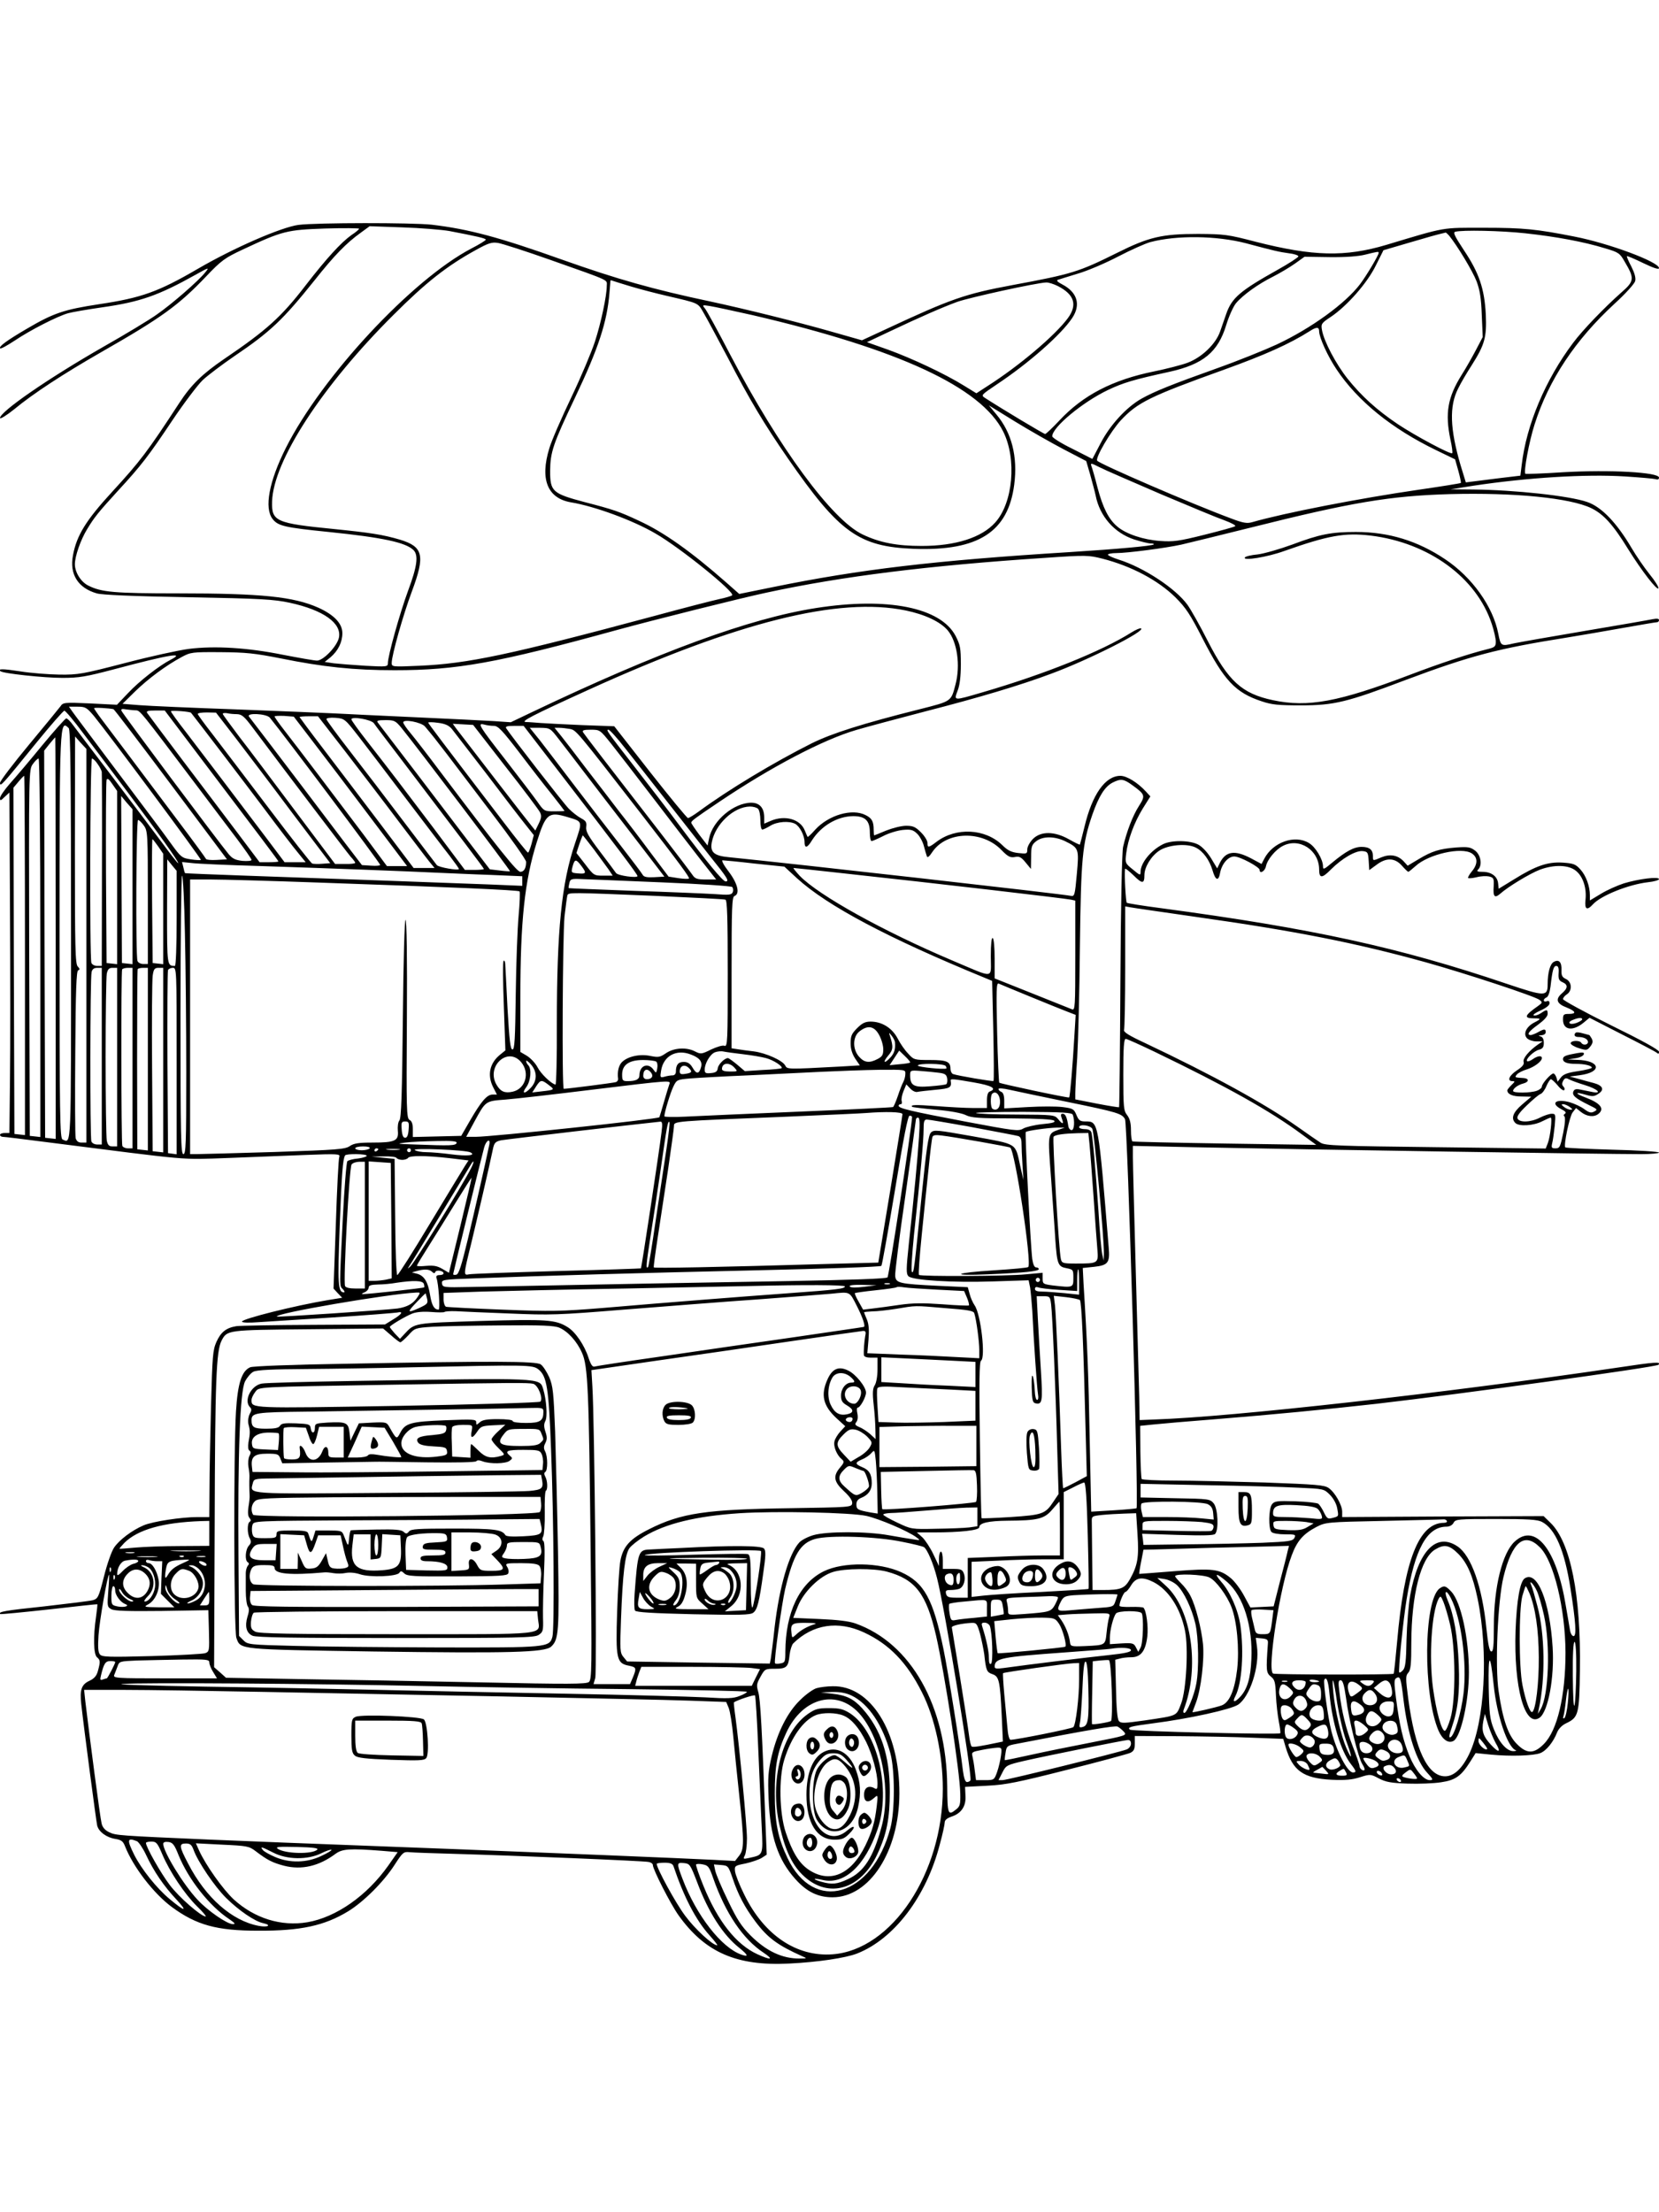 <?xml version="1.0" standalone="no"?>
<!DOCTYPE svg PUBLIC "-//W3C//DTD SVG 20010904//EN"
 "http://www.w3.org/TR/2001/REC-SVG-20010904/DTD/svg10.dtd">
<svg version="1.0" xmlns="http://www.w3.org/2000/svg"
 width="864pt" height="1152pt" viewBox="0 0 864 1152"
 preserveAspectRatio="xMidYMid meet">

<g transform="translate(0,1152) scale(0.1,-0.1)"
fill="#000000" stroke="none">
<path d="M1555 10349 c-90 -12 -338 -120 -525 -229 -206 -120 -293 -151 -513
-184 -184 -28 -238 -46 -379 -129 -104 -61 -146 -92 -137 -101 3 -4 37 15 75
40 83 56 225 128 279 143 22 6 103 20 180 31 195 28 290 61 483 169 70 39 73
40 52 14 -34 -44 -178 -169 -255 -222 -38 -27 -162 -102 -275 -166 -290 -166
-540 -339 -540 -372 0 -7 33 13 73 45 103 85 257 185 452 297 317 181 405 245
548 395 80 84 98 97 190 140 209 98 231 103 430 110 97 3 177 2 177 -1 0 -4
-18 -19 -41 -34 -53 -38 -129 -121 -235 -258 -129 -168 -205 -236 -426 -386
-113 -77 -172 -134 -234 -229 -167 -256 -204 -304 -349 -462 -137 -149 -186
-228 -205 -332 -19 -98 26 -170 124 -198 27 -8 190 -15 476 -20 383 -7 446
-11 530 -29 175 -38 271 -107 255 -182 -10 -45 -81 -119 -114 -119 -14 0 -93
14 -176 30 -183 37 -354 48 -491 31 -54 -7 -205 -40 -334 -74 -220 -57 -242
-61 -340 -60 -58 1 -150 8 -205 17 -92 14 -117 14 -103 1 11 -12 228 -35 323
-35 87 0 122 6 270 45 285 76 375 91 293 49 -57 -29 -162 -110 -221 -173 l-58
-61 -140 7 c-134 6 -141 5 -154 -15 -8 -11 -82 -101 -165 -201 -82 -99 -150
-188 -150 -198 1 -22 8 -14 190 210 74 91 140 166 145 166 6 0 50 -52 98 -117
49 -64 149 -198 224 -297 165 -219 276 -375 271 -380 -2 -2 -41 48 -88 112
-47 63 -163 217 -258 342 -95 124 -185 243 -200 263 -15 21 -31 37 -37 37 -5
0 -62 -64 -125 -140 -63 -77 -139 -167 -168 -199 -28 -32 -52 -66 -52 -76 0
-15 3 -15 24 6 l25 23 3 -604 c2 -332 2 -731 0 -886 l-3 -283 -24 0 c-14 0
-25 -4 -25 -10 0 -5 7 -10 15 -10 8 0 101 -11 207 -25 795 -101 709 -94 968
-85 129 5 313 12 409 16 158 6 174 5 168 -10 -4 -9 -12 -167 -18 -351 l-12
-335 22 -24 23 -24 -74 -12 c-174 -29 -448 -98 -448 -112 0 -6 37 -7 88 -3 48
3 224 14 392 25 168 11 315 23 328 25 35 8 26 -8 -21 -36 l-42 -26 -370 -2
c-203 -1 -386 -4 -405 -7 -53 -9 -80 -31 -103 -82 -19 -43 -21 -74 -28 -332
-4 -157 -8 -351 -8 -432 l-1 -148 -62 0 c-83 0 -233 -23 -280 -43 -61 -26
-127 -76 -154 -116 -14 -21 -37 -88 -53 -152 -27 -107 -31 -114 -58 -122 -15
-4 -129 -18 -252 -32 -209 -22 -241 -28 -230 -40 3 -2 117 9 254 24 138 16
251 28 252 27 1 -1 -2 -31 -7 -66 -15 -102 -13 -195 5 -210 18 -15 18 -23 5
-71 -7 -26 -19 -40 -45 -52 -41 -19 -50 -47 -42 -120 14 -127 78 -612 83 -633
8 -33 49 -63 95 -70 30 -5 40 -12 50 -38 43 -109 149 -246 243 -316 129 -95
235 -124 451 -124 220 -1 345 26 468 101 79 48 185 153 242 242 42 65 47 69
77 66 18 -2 128 -6 243 -9 284 -8 975 -36 1003 -42 12 -2 22 -9 22 -16 0 -23
92 -203 134 -262 138 -193 302 -265 576 -251 147 7 294 29 353 52 194 76 361
297 431 567 15 54 26 106 26 116 0 12 12 22 35 30 52 17 77 55 73 110 l-2 45
114 6 c99 5 158 17 418 83 167 42 314 82 328 88 19 9 24 19 24 50 l0 38 228
-1 c125 -1 299 -4 386 -8 l159 -6 12 -41 c37 -125 91 -164 240 -172 71 -3 106
0 147 13 54 17 56 17 99 -6 36 -19 64 -24 150 -27 58 -2 136 1 174 7 76 11
105 33 153 109 l27 43 80 -8 c102 -10 222 -6 257 8 31 12 68 58 87 107 8 20
26 38 47 48 65 31 69 46 72 277 6 392 -49 666 -153 767 l-36 35 -525 -2 -524
-3 0 28 c0 34 -37 100 -70 123 -22 16 -63 19 -334 29 -170 5 -382 10 -472 10
-90 0 -165 4 -168 8 -3 5 -6 69 -7 143 l-1 134 68 7 c38 4 186 17 329 28 287
23 568 50 835 80 442 51 1455 191 1467 203 16 17 -16 15 -208 -14 -892 -132
-2011 -258 -2419 -271 l-75 -3 -2 120 c-2 66 -10 361 -18 655 -8 294 -15 561
-15 594 l0 59 313 -7 c639 -13 2137 -36 2335 -36 50 0 92 4 92 8 0 5 -109 12
-242 15 -133 4 -243 9 -246 12 -10 10 22 161 38 182 l18 23 26 -21 c31 -24 68
-28 91 -9 33 27 9 56 -68 85 -57 21 -56 31 2 14 34 -10 44 -9 65 5 33 21 24
43 -23 56 -20 5 -56 15 -81 22 l-45 12 53 7 c119 16 107 77 -16 80 l-47 2 39
6 c22 3 41 12 44 20 4 11 -4 12 -34 7 -61 -11 -74 -16 -74 -31 0 -17 22 -25
68 -25 44 0 82 -9 82 -20 0 -4 -32 -12 -72 -18 -55 -8 -76 -16 -89 -33 l-17
-22 -6 21 c-4 12 -11 22 -16 22 -13 0 -60 -53 -60 -68 0 -7 -12 -17 -26 -22
-32 -12 -124 -13 -124 -1 0 13 26 32 54 39 30 8 30 26 1 28 -47 3 -48 3 -35
19 7 8 30 20 51 26 39 12 79 42 79 59 0 15 -23 12 -48 -6 -13 -9 -26 -13 -29
-10 -10 10 36 54 63 60 18 5 24 13 24 35 0 20 -6 31 -17 34 -14 4 -12 5 5 6
12 1 22 7 22 16 0 18 -8 18 -40 0 -14 -8 -31 -14 -37 -15 -25 0 -12 19 37 54
31 23 50 43 50 56 0 24 -4 25 -35 4 -13 -9 -30 -14 -37 -12 -7 3 8 14 35 26
29 13 47 27 47 38 0 10 -5 14 -15 10 -8 -3 -15 -1 -15 5 0 5 6 12 14 15 9 3
17 27 21 57 10 88 16 107 30 107 10 0 14 -11 12 -37 -2 -31 2 -40 21 -48 29
-13 28 -31 -5 -59 -34 -30 -26 -53 27 -73 47 -19 52 -33 10 -33 -27 0 -30 -3
-30 -30 0 -55 52 -62 109 -14 l29 24 168 -86 c93 -47 175 -90 182 -96 9 -8 12
-6 12 5 0 10 -87 58 -250 138 -137 68 -250 130 -250 136 0 7 9 18 20 25 29 19
27 65 -5 80 -19 9 -24 18 -23 45 2 43 -13 59 -40 44 -19 -10 -32 -55 -32 -117
0 -64 -14 -64 -213 3 -561 190 -1011 288 -1802 394 -93 12 -173 25 -177 28 -5
5 -13 143 -9 176 1 5 20 -10 44 -33 46 -46 57 -45 57 1 0 41 34 98 77 127 46
31 145 40 191 16 38 -19 71 -65 87 -119 15 -52 31 -58 39 -13 9 48 42 86 74
86 30 0 132 -55 132 -70 0 -23 28 -7 33 19 7 35 50 87 88 106 86 45 189 -22
189 -123 0 -47 15 -47 62 1 57 57 129 99 165 95 26 -3 28 -7 31 -51 l3 -48 37
27 c51 39 96 38 133 -4 16 -18 31 -32 33 -32 3 0 20 14 38 30 67 62 240 101
293 66 32 -21 32 -56 0 -94 -13 -16 -22 -32 -19 -34 3 -3 23 -1 44 4 22 6 51
7 65 4 24 -6 26 -11 24 -51 -4 -55 5 -64 34 -39 40 36 154 105 206 125 75 28
152 26 190 -7 36 -30 55 -90 48 -151 -5 -49 8 -56 39 -22 41 45 184 103 287
115 31 3 57 11 57 16 0 15 -107 1 -183 -22 -34 -11 -88 -35 -119 -54 l-58 -35
0 27 c0 47 -20 102 -49 134 -25 28 -36 32 -92 36 -78 5 -140 -16 -254 -87
l-80 -49 -3 29 c-4 36 -36 59 -81 59 -27 0 -32 3 -23 12 23 23 14 75 -15 98
-25 19 -37 21 -98 17 -89 -7 -127 -19 -197 -61 l-57 -34 -22 24 c-30 31 -69
38 -114 20 -47 -20 -45 -20 -45 7 0 32 -18 47 -59 47 -40 0 -82 -23 -153 -82
-43 -36 -48 -38 -48 -19 0 36 -39 101 -73 121 -73 45 -188 5 -233 -82 l-14
-27 -56 30 c-83 43 -129 37 -160 -22 l-15 -31 -32 53 c-19 31 -46 60 -67 71
-44 23 -139 24 -183 2 -64 -32 -117 -98 -117 -144 0 -20 -3 -19 -40 12 -40 32
-41 34 -35 83 9 74 42 162 86 234 l40 64 -23 25 c-43 47 -100 82 -133 82 -79
0 -147 -97 -187 -265 -12 -49 -23 -91 -24 -93 -1 -2 -26 10 -56 27 -76 43
-147 44 -189 2 -16 -17 -29 -40 -29 -54 0 -23 -2 -24 -47 -19 -35 4 -55 13
-83 41 -89 87 -241 94 -342 18 -42 -32 -48 -33 -48 -6 0 12 -15 36 -34 55 -28
28 -41 34 -77 34 -24 0 -71 -12 -104 -25 -33 -14 -61 -25 -62 -25 -2 0 -3 13
-3 29 0 43 -9 60 -41 76 -70 37 -194 1 -264 -76 -20 -23 -38 -39 -39 -37 -1 1
-8 17 -15 34 -23 58 -102 81 -176 50 l-35 -15 0 32 c0 50 -24 77 -68 77 -91
-1 -200 -93 -219 -185 l-8 -38 -43 56 c-23 31 -42 59 -42 63 0 9 17 22 145
108 270 182 543 325 715 375 58 17 219 60 357 96 284 73 495 136 658 197 193
71 498 225 467 236 -6 2 -28 -8 -49 -21 -155 -98 -453 -218 -776 -312 -153
-45 -150 -45 -130 8 11 27 17 74 17 137 0 85 -3 101 -27 148 -78 149 -355 204
-726 146 -347 -54 -819 -227 -1484 -544 l-107 -51 -88 6 c-48 3 -231 12 -407
20 -176 8 -365 17 -420 20 -55 3 -287 12 -515 21 -228 8 -455 18 -504 22 l-88
7 65 64 c70 68 162 136 242 179 48 26 55 27 205 26 133 -1 178 -6 315 -33 218
-44 377 -61 590 -61 325 0 531 37 1160 210 186 51 653 168 777 194 393 85 842
141 1449 181 217 15 228 14 300 -4 152 -39 289 -112 380 -201 55 -55 77 -88
142 -215 112 -219 171 -282 308 -327 53 -18 88 -21 204 -21 173 0 239 16 545
132 339 127 481 164 840 221 74 12 208 35 297 51 90 16 167 29 173 29 5 0 10
5 10 11 0 8 -11 9 -32 5 -18 -4 -179 -32 -358 -62 -178 -30 -342 -59 -365 -64
-68 -16 -69 -15 -82 50 -27 141 -136 294 -277 388 -143 96 -294 142 -465 142
-127 0 -189 -12 -332 -66 -66 -24 -146 -47 -179 -51 -33 -3 -63 -10 -67 -16
-12 -19 118 2 206 34 229 81 313 96 450 80 302 -37 551 -219 630 -460 12 -35
21 -77 21 -92 0 -25 -5 -30 -42 -39 -98 -24 -253 -76 -408 -135 -368 -140
-528 -170 -711 -131 -161 34 -232 99 -339 308 -40 79 -88 164 -106 189 -62 85
-227 194 -358 235 -31 10 -56 21 -56 26 0 4 20 8 44 8 57 0 256 26 338 44 35
8 198 48 363 89 522 131 724 165 1035 174 338 9 627 -20 737 -73 64 -31 114
-86 192 -213 71 -114 153 -220 158 -204 2 6 -19 40 -47 74 -28 35 -69 95 -92
134 -78 133 -158 216 -232 241 -91 32 -377 63 -595 65 l-116 1 120 19 c280 42
582 61 789 48 76 -5 147 -11 158 -14 12 -4 18 -1 18 8 0 28 -255 42 -499 28
-106 -7 -195 -10 -197 -8 -10 10 20 170 48 257 74 233 212 440 417 629 56 51
104 104 107 118 4 16 -3 41 -20 75 -15 28 -25 52 -23 54 2 2 40 -14 85 -36 54
-26 82 -35 82 -26 0 32 -260 129 -440 164 -198 39 -265 46 -470 46 -226 0
-194 6 -510 -89 -215 -64 -381 -60 -680 16 -145 38 -164 40 -300 41 -189 0
-257 -16 -423 -99 -199 -99 -234 -110 -542 -167 -251 -47 -320 -71 -663 -231
l-123 -57 -162 46 c-171 49 -450 118 -627 156 -298 63 -485 116 -770 217 -331
118 -488 160 -682 183 -99 11 -600 11 -693 -1z m785 -32 c141 -27 190 -38 190
-45 0 -4 -34 -25 -75 -46 -311 -163 -779 -667 -966 -1038 -88 -175 -114 -314
-69 -371 28 -36 63 -44 290 -67 284 -29 404 -55 444 -95 26 -27 19 -84 -29
-212 -43 -117 -105 -338 -105 -377 0 -18 -6 -19 -117 -13 -65 4 -139 10 -165
13 l-47 7 30 24 c40 34 62 79 62 126 0 50 -43 95 -124 132 -130 58 -296 75
-730 75 -336 0 -401 6 -470 41 -38 19 -69 69 -69 111 0 41 30 127 63 181 38
63 57 87 162 202 120 130 159 181 282 365 61 91 133 186 159 211 27 25 101 81
164 124 189 128 253 189 418 395 103 130 165 194 242 249 l45 33 170 -6 c94
-3 204 -12 245 -19z m5605 -12 c157 -17 304 -44 414 -78 71 -21 77 -25 103
-71 51 -86 50 -100 -18 -159 -89 -79 -201 -195 -251 -262 -144 -191 -244 -428
-268 -636 l-7 -56 -101 -12 c-56 -7 -120 -15 -143 -18 l-40 -5 -27 88 c-56
191 -60 309 -13 401 14 29 46 83 70 120 69 109 79 146 74 265 -7 135 -35 217
-114 335 -48 73 -58 93 -45 96 37 10 236 6 366 -8z m-398 -12 c45 -56 123
-186 143 -238 17 -46 24 -87 27 -175 l5 -115 -34 -65 c-19 -36 -52 -95 -75
-131 -74 -118 -88 -201 -59 -339 8 -36 12 -67 9 -70 -8 -8 -193 91 -283 151
-110 74 -189 146 -262 237 -61 77 -122 193 -133 252 -6 33 -4 37 46 70 85 57
190 177 234 267 l40 80 140 41 c77 23 149 43 160 45 11 3 22 5 24 6 2 0 10 -7
18 -16z m-1057 -40 c146 -39 171 -45 223 -52 26 -3 48 -10 49 -16 0 -5 -49
-37 -110 -71 -193 -108 -237 -145 -266 -229 -9 -25 -23 -66 -32 -92 -23 -65
-95 -134 -169 -162 -32 -12 -111 -32 -174 -45 -217 -44 -371 -124 -494 -256
-36 -38 -69 -70 -74 -70 -7 0 -219 127 -312 187 -23 15 -23 15 60 71 167 111
335 259 393 346 46 69 27 134 -52 175 -25 13 -32 21 -22 24 8 3 55 17 103 32
49 14 143 54 210 89 67 35 142 68 167 75 139 37 346 34 500 -6z m-3622 -87
c320 -113 292 -101 292 -135 0 -51 -30 -193 -62 -291 -17 -52 -72 -183 -123
-290 -51 -107 -103 -226 -114 -264 -50 -162 -10 -261 113 -282 122 -20 324
-94 441 -163 127 -73 415 -306 398 -321 -4 -4 -35 -13 -68 -20 -33 -7 -184
-46 -335 -87 -760 -204 -974 -249 -1227 -260 -140 -6 -143 -6 -143 15 0 40 60
252 105 372 70 188 60 233 -63 270 -88 26 -155 36 -342 55 -304 30 -326 40
-323 143 6 211 260 602 632 972 169 169 278 255 429 338 65 36 83 42 115 37
21 -3 145 -43 275 -89z m4312 37 c0 -12 -63 -118 -97 -163 -76 -100 -253 -229
-434 -314 -63 -29 -204 -86 -314 -125 -235 -84 -322 -119 -390 -157 -77 -43
-164 -137 -213 -232 l-43 -82 -104 53 c-58 28 -105 58 -105 65 0 47 158 178
290 241 80 38 133 54 321 95 175 39 252 102 295 243 14 46 37 97 51 114 36 43
117 101 194 139 35 18 86 48 114 68 l49 35 131 -2 c83 -1 150 4 185 13 69 17
70 17 70 9z m-3890 -176 c47 -14 128 -35 180 -47 175 -41 163 -35 196 -92 17
-29 72 -132 123 -228 116 -224 192 -350 315 -528 268 -387 369 -459 657 -470
334 -12 489 88 521 334 19 146 -13 271 -93 366 l-39 47 136 -84 c75 -46 189
-111 254 -145 l117 -61 21 -72 c11 -40 24 -88 28 -107 21 -108 97 -195 200
-229 35 -11 74 -21 86 -21 12 0 19 -2 17 -5 -9 -8 -186 -24 -437 -40 -708 -44
-1094 -90 -1545 -182 l-177 -36 -68 60 c-182 160 -324 261 -452 320 -104 49
-137 60 -284 98 -169 45 -181 55 -181 163 1 98 15 140 130 382 121 254 167
394 179 545 3 33 5 62 5 64 1 2 7 1 14 -2 6 -2 50 -16 97 -30z m2220 3 c85
-44 102 -97 52 -166 -67 -91 -255 -250 -420 -355 l-57 -37 -65 40 c-98 61
-273 143 -395 187 l-110 39 110 52 c173 82 284 130 360 158 65 23 412 99 463
101 12 1 40 -8 62 -19z m-1591 -151 c761 -177 1191 -376 1306 -607 71 -143 51
-370 -42 -473 -71 -79 -207 -122 -383 -122 -129 0 -218 17 -308 60 -159 76
-435 451 -688 934 -64 123 -124 233 -133 243 -15 18 -14 19 28 12 24 -4 123
-25 220 -47z m2951 -84 c0 -32 45 -131 91 -199 110 -165 288 -309 520 -421
l97 -47 17 -60 c9 -33 15 -61 13 -63 -2 -2 -100 -18 -218 -35 -310 -45 -701
-121 -868 -169 -27 -8 -47 -5 -110 19 -203 75 -688 285 -698 301 -10 16 70
152 123 210 87 93 151 125 538 264 211 76 341 134 445 200 37 24 50 23 50 0z
m-825 -848 c149 -63 298 -125 333 -137 35 -13 59 -26 55 -30 -4 -4 -77 -24
-161 -45 -132 -33 -162 -37 -230 -32 -87 6 -177 36 -222 74 -46 38 -76 98
-104 203 -13 52 -28 103 -32 113 -6 17 -1 16 42 -6 27 -14 171 -76 319 -140z
m-1328 -606 c101 -21 181 -59 219 -104 49 -59 67 -182 40 -282 -23 -89 -20
-86 -185 -128 -299 -75 -459 -126 -564 -178 -197 -99 -435 -242 -588 -355 -26
-19 -51 -34 -56 -34 -5 0 -94 108 -197 239 l-187 239 -167 6 c-92 4 -189 9
-217 11 -27 2 -61 5 -75 5 -33 1 26 32 325 168 779 354 1303 485 1652 413z
m-4229 -548 c74 -90 562 -746 558 -751 -3 -2 -26 -1 -53 3 -46 7 -51 11 -103
83 -55 76 -92 125 -353 472 -76 102 -148 197 -159 213 l-19 27 44 0 c42 0 48
-4 85 -47z m103 34 c4 -1 138 -177 299 -392 l292 -390 -53 -3 c-30 -2 -55 1
-56 5 -2 5 -69 97 -150 204 -80 106 -193 257 -251 334 -58 77 -123 163 -144
191 -21 28 -38 53 -38 56 0 5 80 0 101 -5z m116 -6 c23 -1 20 2 313 -386 75
-99 170 -226 213 -282 42 -56 77 -106 77 -111 0 -5 -21 -7 -47 -5 -38 4 -53
12 -73 36 -56 68 -553 732 -557 745 -4 10 2 12 23 8 16 -2 39 -5 51 -5z m349
-263 c297 -392 394 -520 394 -524 0 -2 -22 -4 -49 -4 l-49 0 -115 153 c-63 83
-193 256 -289 382 -96 127 -177 236 -182 243 -5 9 5 12 42 12 l50 0 198 -262z
m-61 250 c35 -44 277 -361 380 -498 76 -102 156 -206 178 -232 l39 -48 -55 0
-55 0 -100 133 c-160 212 -329 434 -413 544 -44 56 -79 105 -79 109 0 6 99 -1
105 -8z m235 -135 c58 -76 192 -252 297 -393 l193 -255 -41 -3 c-23 -2 -47 -1
-53 1 -7 3 -108 132 -226 288 -118 156 -250 329 -292 384 -43 55 -78 103 -78
107 0 5 21 8 48 8 l47 -1 105 -136z m5 128 c25 -1 38 -13 80 -69 191 -255 492
-651 511 -673 13 -14 24 -28 24 -32 0 -4 -24 -7 -52 -6 l-53 0 -208 277 c-114
152 -245 327 -292 387 -46 61 -84 113 -85 117 0 5 10 6 23 4 12 -3 36 -5 52
-5z m170 -18 c71 -86 575 -758 575 -767 0 -4 -21 -6 -47 -4 l-48 3 -88 115
c-48 63 -152 201 -231 305 -127 168 -240 315 -269 353 -17 21 90 16 108 -5z
m233 -136 c60 -78 193 -253 295 -389 l187 -248 -52 0 -53 0 -121 163 c-145
192 -336 445 -411 541 -29 37 -53 71 -53 75 0 3 23 4 50 3 l50 -4 108 -141z
m163 -44 c80 -104 205 -267 277 -363 73 -96 144 -190 158 -207 l27 -33 -55 0
-54 0 -172 228 c-95 125 -228 301 -297 391 -69 90 -125 166 -125 167 0 2 22 4
48 4 l48 0 145 -187z m69 79 c41 -53 153 -200 249 -327 96 -126 196 -258 223
-292 26 -34 48 -65 48 -68 0 -10 -105 8 -115 20 -5 7 -83 108 -172 226 -89
118 -216 284 -282 369 -66 85 -121 160 -121 165 0 6 20 9 47 7 48 -4 49 -5
123 -100z m77 72 c7 -11 73 -97 146 -193 305 -401 427 -562 427 -566 0 -3 -22
-5 -49 -5 l-50 0 -167 223 c-171 226 -208 275 -346 452 -43 55 -78 104 -78
109 0 17 103 -1 117 -20z m145 -26 c78 -96 568 -742 564 -745 -1 -1 -25 0 -54
4 l-51 6 -104 136 c-115 152 -464 609 -480 629 -7 9 2 12 41 12 46 0 52 -3 84
-42z m121 9 c38 -45 54 -65 113 -142 33 -44 140 -184 237 -312 97 -127 177
-240 177 -251 0 -33 -11 -52 -30 -52 -18 0 -114 120 -419 524 -62 83 -131 172
-152 197 -22 26 -39 51 -39 57 0 19 94 1 113 -21z m141 -14 c12 -15 92 -119
179 -232 86 -114 177 -232 202 -263 l45 -57 -12 -46 c-7 -25 -15 -45 -18 -45
-4 0 -59 69 -123 153 -326 426 -397 520 -397 524 0 3 23 3 51 -1 39 -5 57 -14
73 -33z m277 -193 c93 -118 173 -225 180 -238 10 -18 10 -29 -5 -60 l-18 -37
-21 26 c-18 21 -308 397 -391 505 l-18 25 53 -3 53 -3 167 -215z m-59 210 c22
0 43 -22 135 -142 59 -78 136 -177 171 -220 34 -43 62 -80 62 -81 0 -1 -24 -2
-53 -2 -53 0 -54 1 -89 51 -20 28 -93 124 -163 214 -142 182 -150 196 -114
187 13 -4 36 -7 51 -7z m-2214 -12 c9 -9 12 -263 12 -1080 0 -1137 2 -1080
-44 -1062 -14 5 -16 115 -16 1061 0 1115 1 1128 48 1081z m2543 -214 c320
-415 419 -547 419 -556 0 -12 -103 2 -112 16 -4 6 -41 56 -83 111 -62 82 -75
105 -72 129 3 24 -1 31 -27 45 -17 9 -45 31 -63 49 -28 28 -306 386 -327 420
-5 9 5 12 42 12 l49 0 174 -226z m9 157 c25 -32 84 -109 132 -172 48 -63 162
-211 253 -329 l165 -215 -52 -3 c-37 -2 -54 1 -60 11 -4 8 -56 77 -115 153
-60 77 -167 216 -238 309 -71 94 -153 200 -182 238 l-54 67 53 0 c53 -1 53 -1
98 -59z m58 53 c33 -7 30 -3 367 -437 210 -271 258 -337 253 -342 -3 -3 -28
-2 -55 2 l-51 8 -94 125 c-51 69 -125 166 -164 215 -38 50 -114 149 -169 220
-54 72 -114 149 -133 173 l-34 42 25 0 c13 0 38 -3 55 -6z m215 -77 c31 -39
129 -166 218 -282 88 -115 198 -258 244 -317 l85 -108 -54 0 c-45 0 -56 4 -69
23 -8 12 -79 106 -158 208 -280 361 -404 522 -412 535 -6 11 2 14 40 14 48 0
48 -1 106 -73z m74 -25 c43 -54 141 -179 218 -277 77 -99 178 -226 223 -284
90 -112 102 -131 81 -131 -15 0 -101 105 -243 295 -49 66 -151 199 -226 295
-152 195 -155 200 -141 200 6 0 46 -44 88 -98z m-2967 -988 l0 -1045 -27 3
-28 3 -3 1008 -2 1008 27 34 c16 19 29 35 31 35 1 0 2 -471 2 -1046z m160 -39
l0 -1025 -25 0 c-17 0 -26 7 -31 23 -3 13 -4 214 -2 447 2 326 6 424 15 427
10 4 9 8 -2 20 -13 12 -15 95 -15 606 l1 592 29 -33 30 -32 0 -1025z m-240
-11 l0 -985 -27 3 -28 3 -3 953 c-2 951 -2 954 19 983 11 16 25 29 30 29 5 0
9 -383 9 -986z m298 958 c11 -15 21 -34 22 -42 1 -8 2 -239 1 -512 l-1 -498
-24 0 c-13 0 -27 7 -30 16 -10 26 -7 1064 3 1064 5 0 19 -12 29 -28z m-378
-998 l0 -935 -27 3 -28 3 -3 902 -2 901 26 31 c14 17 28 31 30 31 2 0 4 -421
4 -936z m480 406 l0 -451 -27 3 -28 3 -3 470 c-1 259 0 476 3 484 4 10 13 4
30 -22 l25 -36 0 -451z m5286 482 c69 -50 70 -55 35 -110 -32 -50 -64 -134
-82 -212 -6 -27 -12 -307 -14 -699 -2 -359 -5 -655 -7 -657 -2 -1 -54 7 -116
19 l-112 22 0 31 c0 17 4 100 10 185 5 85 12 345 14 579 6 463 12 533 65 688
34 97 65 146 106 167 42 21 57 19 101 -13z m-5206 -530 l0 -403 -27 3 -28 3
-2 435 -2 435 29 -35 30 -34 0 -404z m3258 406 c7 -7 12 -34 12 -60 0 -26 4
-48 10 -48 5 0 24 9 42 20 36 22 98 26 129 10 24 -13 49 -61 49 -95 0 -34 14
-32 38 8 48 76 132 126 215 127 63 0 87 -23 87 -85 0 -25 4 -45 9 -45 5 0 32
12 60 26 28 15 74 29 102 32 42 4 54 1 75 -19 13 -12 29 -41 35 -63 6 -23 13
-47 16 -55 2 -10 13 -2 29 23 74 108 259 113 359 10 34 -35 46 -41 70 -37 23
5 33 0 56 -28 l28 -34 1 62 c0 54 3 64 26 82 34 27 95 27 150 1 73 -36 74 -39
62 -172 -10 -112 -12 -117 -32 -113 -40 9 -1448 168 -1779 201 -78 7 -100 26
-90 78 18 94 114 185 199 186 16 0 35 -5 42 -12z m-992 -43 c80 -24 78 -19 39
-136 -71 -208 -95 -455 -95 -941 1 -175 -3 -317 -7 -316 -22 4 -77 57 -94 91
-11 21 -36 47 -55 59 l-34 20 0 286 c0 394 22 605 86 808 46 147 61 159 160
129z m-2207 -44 c20 -28 21 -41 21 -375 l0 -346 -24 0 c-13 0 -27 7 -30 16
-10 26 -7 734 3 734 5 0 19 -13 30 -29z m2343 -123 c30 -40 64 -88 77 -105
l22 -33 -49 0 c-48 0 -50 1 -94 59 l-46 59 15 46 c9 25 17 46 18 46 1 0 27
-33 57 -72z m-2268 14 l26 -38 0 -288 0 -287 -27 3 -28 3 -3 323 c-1 177 -1
322 2 322 2 0 15 -17 30 -38z m96 -374 c0 -144 -4 -248 -9 -248 -41 0 -41 0
-41 284 l1 271 24 -30 25 -30 0 -247z m2109 271 c27 -36 24 -41 -21 -37 -34 3
-34 4 -26 36 11 40 18 40 47 1z m901 14 l155 -16 65 -60 c159 -145 474 -312
981 -520 l36 -15 6 -258 c3 -142 4 -261 1 -263 -4 -4 -186 27 -211 36 -7 3
-13 15 -13 27 0 38 -19 46 -107 46 -81 0 -84 1 -113 33 -17 17 -42 53 -55 79
-29 55 -82 88 -141 88 -28 0 -44 -8 -70 -34 -29 -29 -34 -41 -34 -79 0 -30 8
-55 24 -80 l24 -35 -101 -6 c-281 -15 -277 -15 -288 6 -14 26 -101 65 -164 73
-27 3 -65 8 -82 11 l-33 5 0 393 c0 341 2 395 15 400 30 11 17 65 -30 127 -25
32 -39 59 -32 59 6 0 82 -7 167 -17z m-2570 -13 c337 -11 761 -27 925 -35 55
-2 175 -8 268 -11 l167 -7 0 -25 0 -25 -167 7 c-213 8 -864 32 -1273 46 -173
6 -315 12 -316 13 -2 1 -6 15 -9 30 l-7 28 48 -5 c27 -4 191 -11 364 -16z
m3007 -35 c518 -56 1176 -133 1211 -140 l22 -5 0 -286 c0 -268 -1 -286 -17
-280 -10 4 -105 42 -210 84 l-193 77 0 102 c0 57 -4 105 -10 108 -6 4 -10 -30
-10 -95 0 -120 25 -117 -200 -22 -359 152 -696 339 -795 441 -21 23 -36 41
-32 41 3 0 109 -11 234 -25z m-3404 -317 c4 -166 7 -492 7 -725 0 -369 -2
-423 -15 -423 -13 0 -15 87 -15 725 0 399 4 725 8 725 5 0 12 -136 15 -302z
m2486 267 c195 -8 359 -19 364 -24 5 -5 7 -17 3 -27 -6 -14 -17 -16 -94 -10
-48 3 -238 11 -422 17 -184 7 -336 13 -338 14 -2 2 0 13 3 26 5 22 10 24 68
21 34 -1 221 -9 416 -17z m-1789 -1 c697 -24 1038 -39 1046 -46 3 -4 1 -60 -5
-125 -6 -65 -13 -248 -15 -408 -3 -239 -6 -290 -17 -290 -11 0 -16 44 -26 215
-6 118 -11 223 -12 233 -1 10 -4 16 -8 14 -5 -3 -4 -109 1 -236 l8 -231 -26
-21 c-56 -44 -70 -108 -37 -172 l19 -37 -23 0 c-29 0 -59 -35 -118 -137 l-45
-78 -126 -3 -126 -3 0 40 c0 27 -5 43 -17 49 -16 9 -17 50 -14 526 2 317 -1
516 -7 516 -5 0 -11 -204 -14 -515 -4 -390 -8 -518 -18 -530 -7 -8 -10 -32 -8
-54 5 -52 -15 -61 -133 -61 -72 0 -96 -4 -117 -18 -24 -17 -65 -20 -392 -31
-201 -6 -382 -11 -402 -11 l-38 0 0 715 0 715 108 0 c59 0 312 -7 562 -16z
m1747 -69 c197 -9 364 -17 371 -20 9 -3 12 -90 12 -386 0 -352 -1 -381 -17
-375 -9 4 -39 -5 -69 -19 -50 -25 -55 -25 -83 -11 -45 24 -110 20 -152 -8 -32
-22 -40 -23 -81 -15 -55 12 -119 -2 -149 -32 -17 -17 -25 -50 -20 -87 1 -7 -4
-14 -11 -17 -11 -4 -253 -35 -272 -35 -10 0 -6 797 4 898 6 53 13 103 15 110
6 15 16 15 452 -3z m2823 -110 c517 -73 835 -136 1195 -236 211 -59 569 -177
593 -196 16 -13 15 -15 -7 -31 -73 -51 -77 -65 -21 -65 37 0 37 -3 0 -22 -42
-22 -59 -60 -37 -82 9 -9 31 -16 48 -16 l33 0 -24 -16 c-46 -32 -81 -73 -75
-91 4 -12 -6 -25 -35 -44 -41 -27 -53 -56 -23 -56 14 0 13 -3 -5 -20 -12 -12
-22 -24 -22 -28 0 -20 28 -32 74 -32 l51 -1 -47 -40 c-49 -42 -60 -73 -36 -97
19 -19 95 -14 138 8 22 11 42 20 46 20 9 0 -2 -99 -15 -133 l-11 -28 -572 7
c-505 6 -576 8 -600 23 -14 9 -68 46 -120 83 -168 119 -445 271 -796 437 -84
39 -112 57 -108 68 3 8 6 156 6 329 l0 314 28 -5 c15 -3 169 -25 342 -50z
m-5700 -725 l0 -460 -24 0 c-13 0 -27 7 -30 16 -8 21 -7 852 1 882 3 15 13 22
29 22 l24 0 0 -460z m80 -5 l0 -465 -24 0 c-18 0 -25 7 -30 31 -3 17 -6 213
-6 434 0 221 3 417 6 434 5 24 12 31 30 31 l24 0 0 -465z m80 -5 l0 -470 -24
0 c-13 0 -26 6 -29 13 -6 16 -7 908 -1 919 3 4 16 8 30 8 l24 0 0 -470z m80
-6 l0 -475 -27 3 -28 3 -1 465 c0 256 1 468 3 473 2 4 15 7 29 7 l24 0 0 -476z
m80 -5 l0 -480 -27 3 -28 3 -3 435 c-2 239 0 454 3 478 5 36 10 42 31 42 l24
0 0 -481z m70 -5 l0 -485 -22 3 -23 3 -3 470 c-1 259 0 476 3 483 2 6 14 12
25 12 20 0 20 -4 20 -486z m4445 336 c83 -34 169 -69 193 -78 l44 -17 -7 -115
c-8 -140 -22 -311 -27 -315 -4 -4 -357 71 -364 77 -2 3 -8 122 -11 263 -5 220
-4 258 8 253 8 -4 82 -34 164 -68z m2875 -118 c0 -4 -13 -13 -30 -19 -35 -13
-53 3 -18 16 29 12 48 13 48 3z m-3662 -81 c12 -21 22 -55 22 -75 0 -29 -5
-38 -30 -51 -42 -22 -68 -19 -95 11 -36 39 -35 105 1 133 43 34 77 28 102 -18z
m83 -40 c3 -35 -4 -57 -24 -78 -32 -35 -42 -27 -12 9 27 31 28 47 10 103 -7
20 -6 20 9 1 9 -11 17 -27 17 -35z m1354 -49 c375 -181 600 -307 765 -429 l75
-55 -475 7 c-261 4 -478 9 -482 11 -5 3 -8 29 -8 58 0 38 -6 61 -20 79 -18 23
-20 40 -20 211 0 142 3 186 13 186 6 0 75 -31 152 -68z m-2144 -12 c43 -5 96
-14 118 -20 39 -10 91 -44 81 -53 -3 -2 -47 -7 -98 -9 l-93 -6 -40 34 c-23 19
-44 34 -48 34 -17 0 -50 -32 -53 -53 -2 -17 -11 -23 -35 -25 -28 -3 -33 0 -33
18 0 32 28 80 53 90 12 5 33 7 46 4 14 -3 60 -9 102 -14z m869 -43 c-3 -3 -28
-7 -56 -9 l-51 -5 25 38 25 38 30 -29 c17 -16 29 -31 27 -33z m-1143 42 c46
-17 62 -37 54 -66 -10 -37 -24 -38 -44 -3 -13 22 -26 30 -46 30 -29 0 -41 -15
-41 -51 0 -11 -7 -19 -17 -19 -10 0 -29 -3 -42 -7 -23 -6 -24 -4 -18 32 12 76
79 113 154 84z m-883 -40 c47 -56 23 -139 -44 -154 -41 -9 -63 0 -84 36 -56
95 58 201 128 118z m76 -73 c0 -21 -9 -43 -25 -60 -32 -35 -51 -33 -24 3 23
31 29 95 10 114 -6 6 -11 16 -11 22 0 5 12 -3 25 -18 16 -18 25 -40 25 -61z
m627 76 c6 -4 9 -19 6 -35 -5 -27 -6 -27 -20 -7 -28 39 -73 21 -73 -30 0 -21
-19 -30 -61 -30 -26 0 -29 3 -29 34 0 51 36 76 109 76 31 0 61 -4 68 -8z m408
-32 c18 -20 17 -20 -23 -20 -28 0 -42 4 -42 13 0 33 38 37 65 7z m1100 9 c4
-6 5 -12 4 -13 -9 -7 -149 7 -149 15 0 13 137 11 145 -2z m-1337 -11 c19 -19
15 -25 -18 -30 -23 -4 -30 -1 -30 12 0 31 26 40 48 18z m-198 -23 c15 -18 5
-35 -21 -35 -12 0 -19 7 -19 18 0 33 20 42 40 17z m1325 -7 c0 -13 -5 -32 -11
-43 -6 -11 -19 -44 -28 -72 -10 -29 -21 -55 -25 -58 -5 -2 -226 -13 -492 -24
-266 -11 -532 -23 -591 -26 -60 -3 -108 -2 -108 2 0 20 31 122 47 155 17 35
19 36 88 42 38 3 174 11 300 16 127 6 302 15 390 19 88 4 221 9 295 10 135 1
136 1 135 -21z m171 6 c35 -4 43 -9 47 -30 2 -13 0 -27 -5 -30 -5 -3 -43 -8
-85 -11 -84 -7 -103 4 -103 57 0 26 1 27 53 23 28 -2 71 -6 93 -9z m3369 -65
c66 -20 93 -47 35 -35 -16 3 -43 9 -60 12 -22 5 -31 2 -36 -10 -8 -20 11 -36
80 -70 45 -22 48 -24 29 -34 -16 -9 -26 -7 -52 12 -17 13 -52 29 -76 36 -72
20 -103 -5 -44 -36 22 -11 28 -18 19 -24 -7 -4 -8 -10 -3 -13 6 -4 4 -38 -6
-87 -15 -73 -18 -80 -40 -80 -20 0 -23 3 -17 28 4 15 9 55 13 90 5 59 5 62
-16 62 -12 0 -39 -9 -61 -20 -48 -25 -108 -27 -117 -4 -4 11 12 33 49 68 30
29 62 56 71 59 9 3 23 22 31 42 8 19 19 35 23 35 4 0 20 -14 35 -32 14 -18 30
-29 34 -25 4 4 3 12 -4 19 -8 8 -8 17 -1 30 8 14 14 16 29 8 11 -6 49 -20 85
-31z m-5391 -4 c25 -19 22 -21 -41 -28 l-51 -6 21 33 c23 35 28 35 71 1z
m2209 18 c92 -16 121 -32 82 -47 -10 -3 -15 -19 -15 -46 l0 -40 -72 0 c-40 0
-127 5 -193 10 -109 8 -136 7 -124 -4 2 -2 58 -9 125 -15 73 -6 134 -18 154
-28 28 -14 68 -17 241 -17 139 -1 212 -5 219 -12 8 -8 -8 -13 -62 -18 -40 -4
-85 -15 -99 -23 -25 -15 -44 -12 -300 36 -289 55 -349 69 -349 83 0 4 5 8 11
8 6 0 8 7 5 16 -3 8 1 31 9 51 l15 36 21 -22 c11 -12 28 -20 37 -17 9 2 52 7
95 11 76 7 84 11 78 48 -2 10 13 9 122 -10z m-1587 -9 c-3 -8 -16 -50 -28 -92
-12 -42 -23 -78 -24 -80 -7 -10 -873 -102 -957 -102 l-49 0 42 78 c60 110 57
108 163 116 51 4 252 27 447 51 418 51 414 50 406 29z m2077 -93 c258 -53 280
-60 296 -89 13 -24 72 -2015 60 -2026 -2 -2 -56 -7 -120 -11 l-116 -7 -8 378
c-6 334 -12 492 -32 810 l-4 81 58 6 c74 8 84 21 77 101 -54 660 -53 656 -120
656 -29 0 -36 5 -48 34 -13 31 -18 34 -72 41 -31 4 -113 4 -181 0 l-123 -7 0
40 c0 26 -5 42 -15 46 -8 3 -15 10 -15 15 0 5 24 4 58 -4 31 -7 169 -36 305
-64z m-355 8 c3 -36 -16 -57 -39 -43 -11 6 -12 67 -2 78 17 17 38 -1 41 -35z
m2968 -34 c14 -11 15 -14 4 -14 -8 0 -24 6 -34 14 -15 11 -16 15 -5 15 8 0 24
-7 35 -15z m-3476 -37 c0 -7 -29 -184 -63 -393 l-63 -380 -264 -7 c-581 -17
-902 -23 -905 -18 -2 3 8 75 21 160 13 85 37 245 54 355 16 110 30 210 30 221
0 26 -7 25 590 49 206 9 391 17 410 19 101 8 190 6 190 -6z m887 -3 c11 -31 8
-80 -6 -80 -8 0 -15 9 -17 19 -7 47 -15 66 -29 66 -11 0 -12 -5 -5 -25 12 -31
4 -32 -20 -2 -18 21 -23 22 -219 23 -111 0 -204 4 -208 8 -4 3 107 6 246 6
209 -1 253 -4 258 -15z m-837 -12 c-2 -55 -120 -827 -128 -835 -7 -7 -187 -13
-504 -19 -416 -7 -1078 -19 -1673 -31 -135 -3 -140 -2 -143 18 -3 20 2 21 170
27 362 14 855 28 1473 42 351 8 642 18 645 23 4 4 35 181 71 395 45 275 67
387 76 387 7 0 13 -3 13 -7z m36 -105 c-7 -108 -25 -300 -53 -556 -14 -133
-14 -155 -2 -168 22 -21 227 -34 440 -27 l186 6 8 -39 c3 -21 8 -75 11 -119 7
-152 25 -410 30 -437 3 -17 1 -28 -5 -28 -6 0 -11 21 -12 48 -1 26 -5 58 -9
72 -6 17 -8 -2 -7 -55 2 -69 5 -80 21 -83 34 -7 37 10 27 169 -5 85 -13 207
-16 272 l-6 117 35 0 c33 0 35 -2 40 -42 7 -54 24 -450 32 -755 l7 -233 -27
-40 c-42 -64 -57 -69 -222 -80 -81 -5 -150 -8 -152 -6 -2 2 -6 186 -9 408 -4
298 -3 407 6 412 25 16 -1 242 -33 288 -9 13 -21 39 -26 59 l-10 36 -153 7
c-204 10 -221 14 -225 51 -2 17 22 205 53 418 30 213 55 392 55 397 0 6 5 10
11 10 9 0 10 -28 5 -102z m278 52 c122 -23 229 -43 239 -46 12 -4 17 -16 17
-38 0 -18 2 -69 5 -112 l5 -79 -16 70 c-28 126 -10 114 -244 157 -192 34 -206
36 -222 20 -13 -14 -23 -80 -48 -327 -39 -391 -41 -408 -51 -398 -5 5 1 92 11
193 34 313 50 493 50 548 0 42 3 52 17 52 9 0 116 -18 237 -40z m-2936 -12
c-2 -30 -8 -43 -18 -43 -10 0 -16 13 -18 43 -3 37 -1 42 18 42 19 0 21 -5 18
-42z m1317 -15 c-12 -101 -104 -705 -107 -708 -2 -1 -199 -8 -438 -14 -239 -7
-445 -14 -457 -17 -30 -6 -30 -5 11 161 29 120 95 404 115 500 6 24 13 31 41
37 26 5 702 84 829 97 10 1 12 -11 6 -56z m26 -85 c-11 -73 -36 -241 -56 -372
-19 -132 -37 -242 -40 -244 -12 -13 -10 12 11 148 13 80 37 240 54 355 33 231
38 260 46 252 3 -3 -4 -65 -15 -139z m2218 103 c10 -18 62 -579 60 -649 l-1
-37 -8 35 c-4 19 -13 118 -19 220 -15 218 -30 388 -37 413 -4 11 -15 17 -35
17 -16 0 -29 5 -29 10 0 18 59 11 69 -9z m-176 -4 c-58 -21 -57 -16 -39 -254
8 -120 19 -263 22 -318 9 -128 14 -141 58 -149 35 -7 36 -8 36 -51 0 -51 -1
-51 -107 -39 -51 7 -53 8 -53 37 l0 29 -87 -8 c-99 -10 -548 -12 -557 -3 -4 3
3 96 14 205 11 109 27 267 36 349 8 83 17 156 20 164 3 10 16 12 47 8 68 -8
350 -58 358 -63 25 -15 114 -603 94 -622 -3 -4 -82 -11 -175 -17 -212 -13
-240 -30 -35 -21 188 8 265 16 265 27 0 5 -6 9 -14 9 -9 0 -16 16 -20 43 -9
67 -39 657 -34 662 7 7 115 22 163 23 l40 0 -32 -11z m161 -74 c3 -32 13 -155
21 -273 8 -118 17 -243 20 -276 6 -73 5 -74 -112 -74 -67 0 -73 2 -78 23 -11
45 -45 631 -38 638 10 10 53 16 125 18 l56 1 6 -57z m-3296 5 c-5 -14 -32 -15
-215 -8 -95 3 -102 4 -53 10 30 4 104 7 163 8 83 2 108 -1 105 -10z m170 -10
c-26 -123 -77 -346 -112 -493 -33 -137 -47 -181 -60 -183 -9 -2 -16 -1 -16 3
0 6 143 592 161 658 10 39 35 53 27 15z m-623 -18 c-3 -5 -22 -10 -41 -10 -19
0 -34 5 -34 10 0 6 18 10 41 10 24 0 38 -4 34 -10z m45 -4 c0 -3 -4 -8 -10
-11 -5 -3 -10 -1 -10 4 0 6 5 11 10 11 6 0 10 -2 10 -4z m108 -3 c-15 -2 -42
-2 -60 0 -18 2 -6 4 27 4 33 0 48 -2 33 -4z m62 -3 c0 -5 -4 -10 -10 -10 -5 0
-10 5 -10 10 0 6 5 10 10 10 6 0 10 -4 10 -10z m310 -11 c31 -16 -18 -21 -101
-10 -45 6 -103 11 -128 11 -25 0 -53 5 -61 11 -18 12 267 1 290 -12z m-540
-18 c0 -4 -21 -11 -46 -14 -25 -2 -50 -9 -55 -14 -5 -5 -16 -141 -24 -303 -18
-363 -18 -345 1 -364 8 -9 11 -16 5 -16 -31 0 -33 42 -22 344 11 278 16 348
28 369 6 10 113 9 113 -2z m155 -11 c3 -5 17 -10 30 -10 13 0 27 5 30 10 8 13
91 13 215 -1 l100 -12 -17 -26 c-9 -14 -91 -149 -181 -298 -90 -150 -168 -273
-173 -273 -5 0 -10 131 -11 303 l-3 302 -60 6 -60 6 62 1 c34 1 65 -2 68 -8z
m-165 -350 l0 -330 -49 0 c-31 0 -51 5 -54 13 -10 26 22 619 34 633 6 8 24 14
40 14 l29 0 0 -330z m138 23 l2 -300 -31 -7 c-17 -3 -44 -6 -60 -6 l-29 0 0
311 0 311 58 -4 57 -4 3 -301z m416 275 c-46 -92 -291 -487 -317 -513 -12 -11
-16 -13 -10 -5 6 8 81 131 166 272 86 142 158 262 162 268 15 24 14 7 -1 -22z
m-56 -300 l-60 -246 -34 20 c-27 16 -46 19 -84 16 -28 -3 -50 -2 -49 1 0 3 29
51 64 106 35 55 98 157 141 227 43 70 79 126 80 125 1 -1 -25 -113 -58 -249z
m-149 -240 c10 -10 15 -10 18 -2 4 13 43 7 43 -7 0 -5 -9 -9 -21 -9 -14 0 -19
-5 -16 -15 11 -27 20 -165 11 -165 -23 1 -35 21 -44 75 -11 70 -31 102 -68
112 l-27 7 25 7 c39 11 65 10 79 -3z m3371 -54 l0 -66 -77 8 c-43 4 -95 8
-115 8 -26 0 -38 4 -38 14 0 9 6 12 17 8 9 -4 59 -10 110 -13 l93 -6 0 56 c0
32 2 57 5 57 3 0 5 -30 5 -66z m-206 5 c-3 -5 -10 -7 -15 -3 -5 3 -7 10 -3 15
3 5 10 7 15 3 5 -3 7 -10 3 -15z m-3207 -14 c3 -9 4 -17 2 -19 -5 -4 -296 -36
-319 -35 -9 0 -5 4 8 9 12 5 22 16 22 25 0 11 12 15 48 16 26 0 70 4 97 9 88
13 135 12 142 -5z m2426 -2 c-7 -2 -19 -2 -25 0 -7 3 -2 5 12 5 14 0 19 -2 13
-5z m-233 -12 c0 -12 -38 -17 -300 -36 -247 -18 -607 -46 -958 -76 -222 -18
-268 -19 -525 -9 -155 6 -288 13 -294 15 -7 3 -13 20 -13 38 l0 34 198 7 c108
3 445 11 747 16 303 6 595 12 650 13 286 7 495 6 495 -2z m100 -2 c-40 -5 -68
-5 -74 1 -7 7 17 10 65 9 l74 -2 -65 -8z m383 -15 l138 -7 15 -35 c8 -19 12
-37 10 -40 -3 -2 -64 0 -137 6 -101 7 -155 7 -224 -3 -49 -7 -112 -16 -140
-19 l-50 -6 -23 41 c-13 22 -22 43 -20 45 3 2 51 9 109 15 57 6 106 13 109 16
3 3 21 2 40 -1 19 -3 97 -8 173 -12z m-2708 -38 c-23 -35 -53 -52 -105 -60
-61 -8 -623 -46 -628 -42 -15 16 579 118 726 125 22 1 22 0 7 -23z m49 -8 c6
-25 2 -29 -38 -48 -66 -30 -68 -25 -17 28 25 26 46 47 47 47 1 0 4 -12 8 -27z
m2239 -40 c31 -61 46 -107 35 -108 -2 -1 -169 -25 -373 -55 -203 -29 -514 -74
-690 -100 -176 -25 -327 -48 -337 -51 -12 -4 -20 7 -33 45 -21 66 -69 136
-109 160 -62 39 -110 42 -453 32 -349 -11 -343 -10 -396 -67 l-24 -26 -27 28
c-14 16 -26 31 -26 34 0 7 80 55 118 70 21 8 56 11 97 8 35 -3 67 -3 70 0 3 3
29 5 58 4 28 -2 155 -7 280 -12 213 -9 252 -8 595 20 202 16 520 41 707 54
187 14 356 27 375 29 99 10 93 14 133 -65z m1161 32 c9 -9 19 -239 30 -691 l6
-226 -59 -32 c-32 -17 -61 -31 -64 -31 -2 0 -7 96 -11 213 -11 342 -26 688
-32 741 l-6 48 64 -7 c35 -4 67 -11 72 -15z m-702 -42 c119 -9 149 -14 152
-27 11 -33 26 -148 26 -190 l0 -44 -117 6 c-65 4 -196 10 -292 13 l-174 7 6
70 c4 50 2 80 -8 105 -8 19 -15 36 -15 38 0 2 19 4 43 5 23 0 78 6 122 13 109
18 93 18 257 4z m-2009 -102 c44 -19 92 -71 118 -131 31 -68 36 -193 45 -1030
7 -617 6 -671 -9 -684 -14 -11 -102 -12 -560 -2 -298 6 -719 14 -936 17 l-394
7 -31 28 -31 27 3 744 c2 753 8 902 36 957 29 55 29 55 451 59 l390 4 42 -36
c22 -20 44 -36 48 -36 4 0 23 17 42 37 33 37 35 38 126 44 51 3 213 6 360 7
208 2 275 -1 300 -12z m1593 -43 c-5 -29 -9 -78 -7 -100 1 -8 15 -13 36 -13
l35 0 0 -60 c0 -35 -6 -70 -14 -83 -11 -17 -13 -39 -6 -102 5 -44 9 -102 9
-129 l1 -50 -27 25 c-16 14 -41 31 -57 37 -23 10 -26 15 -16 27 7 9 9 26 5 45
-4 16 -3 30 2 30 13 0 43 55 43 78 0 30 -54 97 -93 115 -49 24 -82 10 -107
-45 -37 -81 -24 -138 46 -203 l46 -42 -25 -27 c-14 -15 -28 -38 -31 -51 -7
-27 12 -73 38 -94 14 -12 13 -17 -9 -43 -38 -45 -33 -74 21 -124 31 -29 44
-49 42 -63 -3 -20 -12 -20 -323 -25 -436 -6 -568 -25 -734 -109 -100 -50 -136
-90 -150 -164 -6 -29 -13 -148 -17 -265 -8 -247 -3 -270 61 -282 39 -8 41 -12
21 -61 l-15 -35 -95 0 -95 0 9 32 c9 31 -4 1347 -15 1518 l-5 85 337 49 c186
26 500 72 698 101 198 29 368 53 378 54 15 1 18 -4 13 -26z m457 -129 l117 -6
0 -66 0 -65 -142 7 c-79 3 -189 9 -245 13 l-103 6 0 65 0 64 128 -6 c70 -3
180 -9 245 -12z m-535 -83 c26 -23 28 -31 5 -31 -28 0 -53 -31 -53 -67 0 -27
6 -37 30 -51 38 -22 38 -39 1 -47 -39 -8 -65 7 -85 50 -19 40 -15 103 10 143
18 27 60 29 92 3z m55 -73 c7 -24 -16 -68 -34 -68 -41 0 -65 50 -37 78 21 21
65 15 71 -10z m465 6 l132 -7 0 -77 0 -78 -162 -7 c-90 -3 -203 -5 -253 -3
l-90 3 -5 80 c-3 44 -4 86 -1 94 3 11 27 13 125 7 67 -3 181 -9 254 -12z
m-508 -152 c0 -14 -11 -21 -26 -15 -8 3 -11 9 -8 14 7 11 34 12 34 1z m645
-142 l0 -105 -252 -3 -253 -2 0 105 0 104 133 4 c72 1 186 3 252 2 l120 0 0
-105z m-570 50 c28 -29 29 -32 15 -56 -8 -15 -34 -38 -58 -51 l-42 -25 -35 37
c-43 45 -44 64 -2 105 26 26 37 30 62 25 17 -3 43 -19 60 -35z m54 -294 l2
-108 -38 6 c-66 12 -73 16 -73 42 0 16 8 27 23 33 38 15 57 40 57 77 0 47 -13
69 -50 84 -38 16 -38 24 -1 40 16 6 38 21 48 32 18 20 18 19 24 -38 3 -33 7
-108 8 -168z m-72 114 c9 0 33 -70 28 -82 -3 -8 -19 -22 -36 -32 -33 -19 -35
-18 -91 33 -35 31 -35 55 -3 87 24 24 26 24 61 9 20 -8 38 -15 41 -15z m591
-75 c2 -43 -1 -82 -5 -86 -8 -8 -480 -45 -488 -38 -2 2 -5 47 -6 99 l-2 95
234 5 c129 3 241 5 249 4 12 -1 16 -18 18 -79z m577 -261 c4 -151 6 -277 4
-278 -2 -2 -112 -9 -244 -16 -132 -6 -268 -15 -302 -19 l-63 -7 0 91 0 92 137
6 c75 4 183 7 240 7 l103 0 0 175 0 175 48 24 c26 14 52 25 58 26 8 0 14 -82
19 -276z m1095 249 c134 -6 135 -6 166 -37 18 -18 34 -47 38 -70 8 -44 9 -42
-26 -51 -23 -6 -28 -2 -43 29 -9 19 -22 39 -29 45 -6 5 -60 11 -119 13 -98 3
-110 1 -123 -16 -17 -24 -19 -127 -2 -144 7 -7 38 -12 70 -12 54 0 58 -1 49
-19 -9 -16 -28 -19 -168 -25 -87 -3 -261 -7 -388 -8 l-230 -3 -3 29 -4 29 185
-6 c133 -4 187 -3 195 5 20 20 15 132 -7 159 -19 23 -24 24 -200 27 l-181 4 0
35 0 36 343 -7 c188 -3 403 -9 477 -13z m-1240 -213 l0 -140 -88 0 c-49 0
-157 -3 -240 -7 l-152 -6 0 -104 0 -103 -54 0 c-45 0 -54 3 -59 20 -4 17 0 20
23 20 16 0 36 3 45 6 24 9 36 49 25 79 -8 22 -15 25 -60 25 l-50 0 0 45 c0 25
-4 45 -10 45 -5 0 -10 -17 -10 -37 l0 -38 -29 61 c-16 34 -42 73 -57 88 l-29
26 86 0 c141 0 239 11 239 27 0 22 46 33 148 34 156 1 191 9 232 58 19 22 36
41 37 41 2 0 3 -63 3 -140z m770 127 c18 -9 26 -22 28 -46 l3 -34 -62 6 c-34
4 -117 7 -185 7 l-122 0 -7 30 c-4 16 -4 34 0 40 9 15 314 13 345 -3z m572
-24 c9 -8 18 -24 21 -35 6 -20 3 -21 -61 -14 -37 3 -95 6 -129 6 -56 0 -63 2
-63 19 0 40 22 48 121 43 63 -3 99 -9 111 -19z m-1772 -42 l0 -49 -42 -6 c-24
-3 -101 -6 -173 -7 -129 -3 -130 -2 -202 32 -40 19 -73 37 -73 42 0 4 17 7 38
8 20 0 105 6 187 13 83 7 176 14 208 15 l57 1 0 -49z m-578 5 c67 -15 215 -78
260 -111 23 -17 22 -17 -17 -11 -22 3 -78 13 -125 21 -114 21 -323 21 -393 1
-29 -8 -63 -26 -74 -38 -54 -58 -104 -230 -129 -443 -8 -77 -18 -151 -20 -164
l-5 -24 -372 5 -371 6 -19 23 c-18 22 -19 35 -13 194 9 244 21 340 44 373 11
15 46 42 77 61 111 67 270 106 497 121 188 12 577 4 660 -14z m1412 -96 c8
-120 1 -161 -39 -233 -28 -49 -47 -57 -141 -57 l-54 0 -2 160 c-1 88 -2 175
-2 193 -1 32 0 32 54 38 30 3 82 6 116 7 l61 2 7 -110z m1611 70 c3 -5 -3 -10
-15 -10 -130 0 -207 -194 -244 -620 -8 -89 -16 -164 -18 -166 -7 -6 -618 -5
-628 1 -32 20 36 455 97 615 28 76 60 112 128 148 49 25 53 26 350 32 165 4
305 7 312 8 6 1 15 -2 18 -8z m495 -5 c70 -36 118 -149 149 -347 28 -179 32
-248 16 -248 -8 0 -16 14 -19 33 -3 17 -12 73 -21 123 -48 296 -159 436 -267
336 -64 -59 -108 -236 -108 -439 0 -104 -3 -133 -13 -133 -10 0 -17 34 -26
121 -22 218 -79 378 -150 426 -111 75 -205 -23 -247 -255 -8 -48 -17 -152 -19
-231 -2 -114 -6 -146 -19 -159 -8 -9 -17 -14 -19 -11 -6 7 21 276 39 384 43
261 106 375 208 375 15 0 30 8 36 20 10 19 21 20 221 20 167 0 216 -3 239 -15z
m-6940 -60 l0 -65 -152 -1 c-84 0 -189 -4 -233 -8 -44 -4 -81 -7 -83 -6 -1 1
10 14 25 30 70 70 202 107 401 114 l42 1 0 -65z m5169 59 c49 -6 61 -10 61
-24 0 -10 -6 -20 -12 -22 -7 -3 -91 -2 -185 0 l-173 4 0 24 c0 24 0 24 124 24
67 0 151 -3 185 -6z m544 0 l38 -7 -32 -19 c-24 -15 -46 -18 -102 -16 -66 3
-72 5 -75 26 -3 21 0 22 65 22 37 0 85 -3 106 -6z m-2104 -103 c57 -11 107
-24 112 -27 18 -11 50 -86 69 -162 40 -155 185 -1036 174 -1053 -3 -5 -11 -9
-18 -9 -9 0 -16 20 -21 58 -15 127 -77 515 -101 632 -54 263 -101 349 -221
403 -115 52 -301 54 -402 5 -127 -62 -200 -214 -201 -419 0 -53 -2 -57 -25
-61 -14 -3 -27 -3 -29 1 -6 12 35 307 53 386 43 180 79 239 156 261 75 21 322
13 454 -15z m3321 -29 c72 -71 132 -320 133 -547 0 -226 -42 -406 -113 -477
-51 -52 -89 -52 -140 0 -45 44 -74 127 -95 273 -20 129 -5 474 25 597 45 184
109 236 190 154z m-1314 -19 c-3 -16 -21 -86 -40 -158 l-33 -130 -61 -3 -60
-3 -33 61 c-18 34 -49 75 -68 91 -59 49 -94 53 -296 37 -99 -8 -181 -14 -182
-14 -1 1 3 30 10 64 l12 62 55 1 c30 1 168 5 305 9 138 3 283 7 324 8 l74 2
-7 -27z m889 -15 c47 -48 75 -113 100 -232 58 -281 38 -643 -45 -813 -37 -75
-79 -113 -124 -113 -91 0 -157 140 -192 404 -14 107 -14 120 0 135 13 14 16
45 16 157 1 249 49 440 124 485 48 29 74 24 121 -23z m-6562 15 c-34 -2 -93
-2 -130 0 -37 2 -9 3 62 3 72 0 102 -1 68 -3z m-335 -10 c-10 -2 -28 -2 -40 0
-13 2 -5 4 17 4 22 1 32 -1 23 -4z m115 -20 c-23 -2 -64 -2 -90 0 -26 2 -7 3
42 3 50 0 71 -1 48 -3z m144 1 c-3 -3 -12 -4 -19 -1 -8 3 -5 6 6 6 11 1 17 -2
13 -5z m111 -1 c-10 -2 -28 -2 -40 0 -13 2 -5 4 17 4 22 1 32 -1 23 -4z m-348
-22 c0 -5 -12 -12 -27 -15 -14 -4 -39 -21 -55 -38 -19 -20 -28 -25 -28 -15 0
33 20 66 42 70 42 8 68 7 68 -2z m98 -1 l27 0 -4 -85 -3 -85 35 -35 35 -35
-81 0 c-77 1 -80 2 -56 15 38 20 63 78 55 127 -8 46 -32 88 -52 88 -8 0 -14 5
-14 11 0 6 7 8 16 5 9 -3 28 -6 42 -6z m134 -10 c-46 -21 -62 -34 -80 -65 -14
-24 -16 -7 -6 43 7 32 17 36 99 40 28 1 27 0 -13 -18z m117 1 c7 -5 9 -11 4
-14 -4 -3 -17 1 -28 9 -21 16 0 20 24 5z m-300 -21 c27 -14 44 -65 38 -106 -6
-39 -32 -74 -53 -74 -7 0 1 13 17 29 47 47 34 127 -25 151 -11 5 -15 9 -8 9 7
1 21 -3 31 -9z m269 -13 c46 -49 36 -134 -19 -162 -15 -8 -34 -15 -41 -15 -7
1 1 7 19 15 39 17 67 66 58 104 -6 29 -37 64 -65 74 -10 4 -9 6 6 6 11 1 30
-9 42 -22z m-461 -9 c-3 -8 -6 -5 -6 6 -1 11 2 17 5 13 3 -3 4 -12 1 -19z
m186 -20 c20 -24 22 -50 6 -81 -24 -45 -67 -50 -104 -12 -32 31 -32 69 1 101
29 30 67 27 97 -8z m222 22 c28 -11 55 -62 48 -91 -13 -49 -85 -68 -124 -33
-28 25 -25 79 6 109 27 28 33 29 70 15z m3633 -4 c149 -40 206 -114 257 -334
45 -199 124 -707 126 -823 1 -54 -1 -65 -21 -81 -43 -35 -46 -27 -47 120 -4
417 -188 745 -478 848 -34 12 -94 19 -187 23 l-137 6 24 60 c31 77 114 158
183 179 61 19 212 20 280 2z m348 -37 c1 -34 -5 -40 -27 -29 -21 12 -26 46 -6
53 21 9 32 1 33 -24z m34 1 c0 -16 -4 -30 -10 -30 -11 0 -14 43 -3 53 11 12
13 8 13 -23z m-4436 -64 c-6 -80 -6 -84 16 -96 17 -9 88 -11 264 -9 l241 4 3
-108 c3 -104 2 -108 -20 -116 -13 -4 -138 -11 -279 -15 -225 -6 -258 -5 -269
9 -9 11 -11 38 -7 99 5 77 47 316 55 316 1 0 0 -38 -4 -84z m33 62 c-3 -8 -6
-5 -6 6 -1 11 2 17 5 13 3 -3 4 -12 1 -19z m5702 7 c35 -17 91 -94 114 -153
29 -74 42 -218 30 -325 -13 -109 -40 -173 -81 -188 -23 -9 -152 -39 -152 -35
0 0 9 24 19 51 26 69 44 224 36 304 -8 80 -38 199 -65 250 -10 21 -33 51 -50
67 -16 16 -30 32 -30 36 0 15 150 9 179 -7z m93 -24 c84 -74 133 -232 125
-401 -4 -100 -22 -158 -59 -197 -29 -31 -42 -29 -24 5 34 66 45 229 26 367
-12 81 -53 175 -100 228 -42 49 -25 47 32 -2z m-384 0 c77 -40 139 -134 163
-251 19 -89 7 -312 -20 -382 -26 -66 -15 -61 -189 -87 -108 -15 -124 -16 -135
-3 -8 10 -13 66 -15 167 l-4 152 24 6 c12 4 40 7 60 7 49 0 74 32 83 108 6 53
-5 135 -20 150 -3 3 -33 5 -65 4 -33 -1 -60 1 -60 6 0 20 23 72 31 72 5 0 19
16 30 35 25 41 58 46 117 16z m123 -17 c35 -34 75 -118 94 -198 17 -70 20
-239 5 -315 -11 -61 -49 -151 -62 -151 -6 0 -7 8 -3 18 84 218 41 520 -91 642
l-47 43 38 -6 c21 -3 51 -18 66 -33z m-5218 -73 c17 -11 26 -21 19 -21 -23 0
-72 57 -71 82 1 19 2 18 10 -9 5 -18 23 -40 42 -52z m-313 46 c0 -24 28 -61
52 -70 26 -9 -2 -19 -37 -13 -34 7 -35 8 -35 56 0 28 5 50 10 50 6 0 10 -10
10 -23z m77 -44 c19 -8 22 -12 10 -13 -21 0 -67 43 -67 62 1 7 7 2 15 -12 7
-14 26 -30 42 -37z m413 2 c0 -30 -3 -35 -25 -35 l-24 0 22 35 c12 19 23 34
25 35 1 0 2 -16 2 -35z m4730 21 c0 -1 -5 -17 -11 -34 -10 -30 -11 -30 -97
-36 -48 -4 -113 -9 -144 -12 -64 -6 -67 -1 -43 46 13 25 21 29 67 33 77 5 228
8 228 3z m-310 -15 c0 -5 -8 -23 -17 -40 -20 -34 -28 -36 -160 -46 -82 -6 -83
-6 -83 17 0 13 -3 33 -6 45 -6 22 -3 22 82 26 49 1 110 4 137 5 26 1 47 -2 47
-7z m-370 -55 l0 -44 -67 -7 c-38 -3 -80 -8 -95 -11 -24 -5 -27 -2 -33 36 -4
23 -4 44 -1 48 4 3 39 9 79 12 128 12 117 16 117 -34z m83 7 c4 -20 5 -38 4
-39 -1 0 -17 -4 -34 -7 l-33 -6 0 44 c0 43 1 45 29 45 25 0 29 -4 34 -37z
m1402 -73 c-9 -69 -9 -70 -50 -70 -30 0 -36 4 -41 28 -3 15 -10 41 -14 59 -4
17 -5 34 -2 38 3 3 30 5 60 3 l54 -3 -7 -55z m-679 39 c11 -19 7 -156 -6 -179
l-12 -22 -12 23 c-11 22 -17 24 -74 21 l-62 -4 0 34 c0 39 18 108 32 126 13
15 124 16 134 1z m-170 -21 c-4 -13 -10 -49 -13 -80 -7 -66 -5 -65 -113 -70
-73 -3 -75 -2 -78 22 -4 34 -22 80 -44 112 l-19 27 48 4 c26 2 88 4 137 5 87
2 88 2 82 -20z m-260 -35 c18 -27 41 -110 32 -118 -5 -5 -349 -38 -352 -34 -2
2 -7 41 -11 85 l-7 82 94 10 c51 5 122 9 158 8 61 -1 66 -3 86 -33z m-1277 -2
c-35 -11 -69 -30 -93 -53 -21 -19 -21 -19 -24 7 -6 49 2 55 75 54 49 0 61 -3
42 -8z m865 -49 c8 -31 18 -80 22 -107 9 -85 13 -93 42 -103 35 -12 40 -32 49
-219 l6 -132 -24 -5 c-89 -19 -132 -26 -138 -21 -5 2 -11 30 -15 62 -4 32 -25
168 -47 303 -22 135 -41 249 -42 255 -2 9 48 21 104 24 24 1 28 -5 43 -57z
m51 41 c13 -35 18 -190 6 -197 -7 -5 -11 5 -11 31 0 34 -13 95 -34 161 -6 18
-4 22 12 22 11 0 23 -8 27 -17z m-655 -34 c131 -61 223 -156 301 -311 68 -134
109 -325 109 -503 0 -440 -265 -839 -574 -862 -188 -14 -357 100 -460 311 -25
50 -46 104 -48 121 -3 29 -1 30 55 41 31 7 69 20 84 29 l26 17 -7 177 c-17
465 -26 634 -37 670 -10 35 -9 43 12 80 22 40 24 41 75 41 61 0 70 9 76 72 3
26 12 53 19 60 102 100 234 120 369 57z m2103 -59 c-10 -141 -9 -151 16 -171
20 -16 23 -29 26 -98 2 -44 9 -105 15 -136 6 -31 10 -59 7 -61 -8 -8 -775 10
-783 19 -13 13 1 17 122 33 187 24 404 72 442 97 61 41 113 199 98 304 l-6 44
33 -3 c27 -3 32 -7 30 -28z m1606 -142 c-1 -84 -5 -164 -9 -178 -5 -15 -8 48
-9 153 -1 112 3 177 9 177 6 0 10 -57 9 -152z m-2319 109 c0 -10 -32 -17 -117
-26 -105 -11 -417 -49 -545 -67 -38 -5 -48 -4 -48 7 1 44 32 50 365 74 121 9
229 17 240 19 54 9 105 5 105 -7z m1889 -182 c16 -157 71 -321 114 -339 7 -2
2 -5 -11 -5 -34 -1 -75 45 -102 114 -21 52 -24 81 -27 220 -3 180 8 184 26 10z
m-6689 118 c0 -10 9 -33 20 -50 l20 -33 -271 0 c-254 0 -271 1 -264 18 4 9 11
29 17 44 9 27 12 27 101 31 51 1 156 4 235 5 129 2 142 0 142 -15z m4700 -144
c3 -88 1 -157 -4 -161 -10 -7 -97 -21 -99 -16 -1 2 -1 76 1 165 l3 162 37 4
c20 2 42 3 47 2 6 -1 12 -65 15 -156z m-5190 146 c0 -9 -40 -85 -44 -85 -3 0
-12 -3 -21 -6 -13 -5 -15 -2 -9 22 15 62 23 74 49 74 14 0 25 -2 25 -5z m5068
-136 c4 -162 -1 -195 -29 -202 -18 -5 -20 -2 -15 21 4 15 9 94 13 175 4 101 9
147 17 144 7 -2 12 -51 14 -138z m-48 47 c0 -95 -17 -236 -30 -250 -8 -8 -293
-65 -327 -66 -7 0 -14 26 -17 68 -3 37 -11 114 -16 171 -5 57 -8 106 -6 108 5
5 330 51 369 52 l27 1 0 -84z m-1707 58 l45 -6 -22 -44 -21 -43 -303 0 -304 0
6 24 c3 13 11 36 16 50 l10 25 263 0 c145 0 285 -3 310 -6z m3396 -163 c22
-181 67 -323 125 -384 30 -32 31 -37 12 -37 -31 0 -75 52 -105 124 -34 82 -53
163 -71 305 -10 77 -10 95 1 102 21 13 25 1 38 -110z m-439 93 c0 -2 -11 -4
-25 -4 -14 0 -25 4 -25 9 0 4 11 6 25 3 14 -2 25 -6 25 -8z m54 -66 c14 -149
59 -296 111 -364 29 -37 30 -44 11 -44 -28 0 -84 106 -112 214 -18 70 -44 257
-37 269 11 19 21 -8 27 -75z m-221 65 c-7 -2 -19 -2 -25 0 -7 3 -2 5 12 5 14
0 19 -2 13 -5z m97 -2 c0 -37 -33 -54 -58 -29 -23 23 -13 38 23 38 19 0 35 -4
35 -9z m164 -110 c10 -62 30 -149 46 -194 34 -90 34 -114 1 -38 -27 63 -58
195 -67 286 -10 106 2 74 20 -54z m46 27 c15 -117 64 -312 85 -345 9 -14 14
-27 11 -30 -7 -8 -26 7 -26 21 0 7 -16 53 -35 102 -35 90 -58 181 -70 287 -6
47 -5 57 7 57 11 0 18 -23 28 -92z m72 64 c17 -14 16 -17 -14 -39 -30 -22 -33
-22 -40 -6 -24 63 5 87 54 45z m68 13 c-16 -19 -31 -19 -56 0 -18 13 -16 14
25 15 37 0 42 -2 31 -15z m90 -4 c5 -11 10 -31 10 -45 0 -34 -29 -35 -67 -1
l-28 25 24 20 c29 25 47 25 61 1z m-5025 -11 c237 -5 710 -13 1053 -16 342 -4
622 -10 622 -14 0 -4 -17 -14 -39 -22 -32 -13 -63 -14 -177 -7 -77 4 -402 13
-724 19 -322 6 -763 15 -980 20 -217 5 -624 13 -905 17 -296 5 -474 11 -425
14 102 8 980 2 1575 -11z m4502 -12 c21 -20 22 -23 6 -40 -34 -37 -74 -8 -58
42 8 26 23 25 52 -2z m147 16 c11 -4 16 -19 16 -45 0 -34 -3 -39 -23 -39 -13
0 -32 9 -41 19 -17 18 -17 21 -1 45 18 27 24 30 49 20z m1301 -93 c-4 -39 -12
-74 -18 -78 -6 -4 -8 0 -5 9 3 8 9 45 13 82 4 37 10 65 12 62 3 -3 2 -37 -2
-75z m-6820 59 c264 -5 833 -16 1265 -24 432 -9 872 -18 979 -22 l193 -7 13
-31 c7 -17 18 -85 24 -151 6 -66 20 -203 31 -305 26 -243 26 -280 -1 -314
l-21 -27 -112 6 c-133 7 -940 40 -1326 55 -898 34 -1077 41 -1290 50 -483 21
-498 22 -532 39 -21 10 -35 26 -39 46 -7 25 -63 453 -85 638 l-6 57 213 0
c118 0 430 -5 694 -10z m5818 -13 c19 -29 5 -57 -28 -57 -35 0 -52 36 -29 61
23 25 38 24 57 -4z m-3214 -287 c7 -151 14 -334 18 -406 7 -147 8 -143 -65
-159 -32 -7 -33 -6 -23 13 6 12 11 51 11 89 0 66 -40 485 -60 632 -6 41 -9 75
-8 76 20 13 105 41 110 36 3 -3 11 -130 17 -281z m2853 255 c8 -19 8 -28 -2
-40 -17 -20 -33 -19 -54 4 -14 15 -15 24 -6 40 15 29 48 27 62 -4z m287 -25
c27 -23 17 -45 -23 -52 -21 -4 -25 0 -29 26 -8 51 10 60 52 26z m169 -17 c-2
-29 -8 -39 -24 -41 -11 -2 -28 6 -38 17 -25 28 -6 61 35 61 29 0 30 -2 27 -37z
m-532 0 c19 -25 17 -30 -12 -49 -22 -15 -27 -15 -35 -3 -5 8 -9 26 -9 42 0 21
5 27 21 27 12 0 28 -8 35 -17z m167 -15 c2 -18 3 -36 0 -40 -8 -15 -56 -8 -68
9 -17 23 8 63 40 63 18 0 24 -7 28 -32z m284 -20 c21 -20 22 -23 6 -40 -34
-38 -86 -9 -65 37 14 31 29 31 59 3z m-367 -23 c19 -20 21 -27 10 -40 -17 -21
-36 -19 -61 6 -20 20 -20 22 -3 40 22 24 26 24 54 -6z m979 -121 c30 -50 18
-55 -24 -10 -41 44 -50 72 -40 124 l8 37 17 -57 c10 -32 28 -74 39 -94z m-685
93 c26 -23 26 -24 8 -40 -24 -22 -52 -22 -52 1 0 9 -3 27 -6 40 -8 30 14 29
50 -1z m170 1 c10 -37 7 -45 -16 -51 -23 -6 -58 16 -58 38 0 37 64 48 74 13z
m-1421 -36 c17 -19 14 -20 -170 -56 -104 -20 -246 -49 -318 -65 -71 -16 -131
-28 -132 -27 -1 1 0 18 4 39 5 34 8 37 57 46 370 72 514 96 526 90 8 -4 23
-16 33 -27z m887 18 c20 -15 23 -23 14 -36 -12 -21 -46 -27 -56 -11 -12 19 -9
67 5 67 6 0 23 -9 37 -20z m174 -2 c13 -51 -7 -65 -57 -41 -32 16 -31 33 4 50
35 18 46 16 53 -9z m284 -20 c32 -32 -3 -75 -45 -55 -27 12 -29 29 -7 51 19
19 36 20 52 4z m-354 -37 c10 -15 -5 -41 -23 -41 -16 1 -51 23 -51 33 0 3 7
13 16 21 15 16 45 9 58 -13z m901 -49 c-10 -10 -45 22 -45 41 0 21 2 20 24 -8
13 -16 23 -31 21 -33z m-1855 28 c0 -12 -10 -25 -22 -30 -34 -14 -623 -160
-647 -160 l-21 0 20 39 c19 38 22 40 117 62 123 28 512 106 536 108 11 1 17
-6 17 -19z m1410 -6 c12 -31 6 -44 -22 -44 -33 0 -59 29 -47 51 15 29 57 25
69 -7z m-166 1 c24 -18 14 -45 -18 -45 -23 0 -36 16 -36 46 0 18 29 18 54 -1z
m-363 -14 c21 -17 22 -20 7 -35 -9 -9 -21 -16 -27 -16 -9 0 -41 50 -41 65 0
12 40 4 61 -14z m174 -2 c9 -28 -6 -41 -41 -37 -23 2 -30 9 -32 31 -3 25 -1
27 32 27 26 0 36 -5 41 -21z m-1732 -41 c-3 -24 -12 -62 -20 -85 -15 -42 -16
-43 -63 -43 l-47 0 -7 53 c-3 28 -9 61 -12 73 -5 19 0 22 48 31 29 6 65 11 80
12 25 1 26 -1 21 -41z m2008 22 c23 -13 25 -36 3 -44 -22 -8 -26 -7 -48 9 -16
12 -17 17 -6 30 15 18 24 19 51 5z m-347 -29 c16 -17 15 -19 -7 -34 -23 -15
-26 -14 -47 8 -12 13 -19 28 -15 34 10 17 50 13 69 -8z m454 -16 c15 -34 16
-32 -14 -39 -47 -12 -75 36 -31 54 32 13 33 13 45 -15z m-348 -27 c0 -12 -38
-28 -54 -22 -27 10 -26 33 2 48 24 13 28 13 40 -1 6 -9 12 -20 12 -25z m188
19 c18 -14 15 -25 -10 -32 -16 -6 -26 -1 -39 16 -10 13 -19 27 -19 32 0 9 51
-2 68 -16z m-358 -16 c5 -11 10 -22 10 -24 0 -11 -40 6 -56 24 -16 18 -16 19
9 19 16 0 30 -8 37 -19z m448 -13 c20 -20 14 -38 -13 -38 -27 0 -54 35 -32 43
21 9 33 7 45 -5z m-353 -18 c19 -21 19 -21 -21 -16 -21 2 -41 5 -44 5 -3 1 6
8 20 15 14 8 25 14 26 15 0 1 9 -8 19 -19z m104 -8 c9 -16 6 -19 -20 -19 -33
0 -38 11 -11 26 22 13 20 14 31 -7z m371 -33 c0 -6 -42 -2 -70 7 -12 4 -9 10
10 24 25 19 25 19 42 -3 10 -12 18 -25 18 -28z m-182 23 c2 -7 -2 -10 -12 -6
-9 3 -16 11 -16 16 0 13 23 5 28 -10z m97 -32 c3 -5 2 -10 -4 -10 -5 0 -13 5
-16 10 -3 6 -2 10 4 10 5 0 13 -4 16 -10z m-6582 -318 c9 -4 31 -36 47 -70 40
-86 93 -164 160 -235 60 -65 43 -63 -38 5 -66 55 -145 154 -183 229 -39 79
-37 91 14 71z m132 -68 c39 -92 117 -208 181 -271 30 -29 50 -53 45 -53 -24 0
-140 101 -187 164 -46 60 -124 198 -124 219 0 4 13 7 28 7 26 0 32 -7 57 -66z
m85 -5 c52 -127 161 -265 264 -333 29 -20 34 -26 19 -26 -30 0 -132 70 -185
128 -74 79 -177 248 -178 290 0 9 10 12 27 10 22 -3 31 -13 53 -69z m78 28
c22 -62 111 -193 170 -251 66 -65 149 -122 193 -131 46 -10 24 -23 -23 -14
-140 26 -277 147 -368 324 -48 91 -49 105 -12 105 22 0 30 -6 40 -33z m322 -6
c63 -48 89 -61 150 -77 91 -23 181 -2 267 62 35 26 73 29 241 16 l83 -7 -49
-70 c-111 -157 -271 -269 -421 -295 -137 -23 -275 20 -384 119 -56 52 -146
179 -180 254 l-17 38 137 -7 c129 -6 140 -8 173 -33z m322 7 c-25 -25 -169
-22 -206 5 -13 10 6 11 100 9 85 -2 114 -6 106 -14z m-230 -15 c73 -38 180
-39 251 -4 26 13 50 21 53 18 3 -3 -21 -17 -53 -32 -75 -36 -165 -38 -241 -5
-28 12 -57 28 -63 36 -16 20 -8 18 53 -13z m2085 -70 c55 -163 117 -282 188
-361 26 -29 44 -52 40 -52 -24 0 -117 86 -167 154 -49 65 -148 247 -148 270 0
3 18 6 40 6 30 0 42 -5 47 -17z m123 -83 c59 -158 136 -278 222 -345 44 -36
48 -47 10 -34 -105 36 -236 205 -308 396 -31 81 -30 85 8 81 30 -3 33 -7 68
-98z m84 20 c64 -183 155 -318 263 -389 55 -37 38 -40 -34 -7 -110 51 -205
172 -279 354 -24 58 -41 109 -39 113 3 3 19 4 36 0 27 -5 33 -13 53 -71z m101
0 c29 -87 64 -153 118 -225 65 -87 117 -125 247 -183 24 -10 23 -11 -15 -11
-90 -1 -174 38 -256 120 -47 47 -71 83 -118 182 -33 67 -62 137 -66 155 l-7
33 37 -3 c37 -3 38 -5 60 -68z"/>
<path d="M5351 4063 c-6 -12 -7 -54 -3 -109 7 -87 8 -89 33 -92 15 -2 28 3 31
10 2 7 2 56 -1 108 -6 88 -8 95 -28 98 -13 2 -26 -4 -32 -15z m41 -93 c2 -64
0 -90 -9 -90 -13 0 -29 139 -19 165 14 37 25 8 28 -75z"/>
<path d="M1785 4418 c-253 -4 -470 -12 -482 -18 -44 -19 -65 -83 -74 -230 -13
-210 -11 -1141 2 -1179 22 -62 6 -60 711 -71 711 -10 895 -5 928 25 40 36 43
78 36 495 -4 217 -11 499 -15 626 -8 205 -11 236 -31 283 -13 28 -32 58 -44
66 -24 17 -244 18 -1031 3z m1019 -29 c44 -35 54 -96 66 -419 14 -358 18 -934
7 -973 -15 -56 -26 -57 -584 -56 -279 1 -619 4 -755 8 -240 6 -248 7 -270 29
l-23 23 -3 412 c-4 540 8 860 34 913 11 21 30 44 44 51 18 9 100 13 280 14
140 1 388 5 550 9 596 13 624 13 654 -11z"/>
<path d="M1860 4329 c-255 -4 -479 -10 -497 -14 -56 -10 -95 -89 -61 -123 9
-9 9 -17 -2 -36 -7 -15 -10 -36 -6 -53 9 -33 9 -46 0 -94 -3 -22 -2 -39 5 -43
8 -5 8 -13 0 -28 -6 -11 -8 -37 -5 -57 4 -20 6 -45 5 -56 -1 -20 -1 -58 1 -92
1 -10 -2 -37 -6 -60 -4 -28 -3 -48 5 -57 8 -10 9 -16 1 -21 -13 -8 -13 -61 1
-86 8 -16 7 -25 -5 -38 -18 -20 -22 -76 -6 -86 8 -5 8 -11 0 -19 -5 -7 -10
-24 -10 -37 0 -13 0 -55 0 -93 0 -38 5 -75 11 -82 7 -9 7 -25 -2 -52 -15 -51
-6 -86 26 -100 19 -9 217 -12 746 -12 645 0 722 2 744 16 23 15 25 22 23 88
-1 39 1 144 5 233 5 107 4 164 -3 168 -6 4 -7 13 -1 24 5 9 9 65 8 125 -1 59
1 110 6 113 10 6 9 51 -3 73 -7 13 -7 21 0 25 13 8 13 81 -1 107 -8 15 -8 26
1 43 9 18 10 31 1 58 -9 27 -9 41 -1 57 12 22 6 110 -11 166 -19 60 8 59 -969
43z m917 -15 c26 -7 53 -78 37 -93 -5 -5 -338 -15 -741 -22 -774 -13 -763 -14
-763 31 0 10 9 28 19 41 22 28 -11 26 701 38 645 11 722 11 747 5z m53 -145
c0 -48 -16 -59 -90 -59 -40 0 -70 4 -70 10 0 6 -32 10 -77 10 -57 0 -81 -4
-95 -17 -17 -15 -18 -15 -18 1 0 15 -14 16 -162 10 -180 -7 -208 -15 -234 -66
-18 -35 -20 -33 -55 29 -15 27 -17 28 -88 25 l-72 -4 -22 -45 -22 -46 -5 44
c-6 51 -17 56 -115 51 -61 -4 -65 -5 -65 -28 0 -30 -18 -32 -22 -1 -3 20 -9
22 -77 25 -59 2 -76 0 -83 -13 -7 -11 -26 -15 -72 -15 -64 0 -76 7 -76 45 0
38 20 41 291 44 289 4 1041 16 1157 19 67 2 72 0 72 -19z m-508 -75 c3 -3 4
-13 1 -23 -4 -15 -18 -19 -70 -24 -72 -5 -93 -17 -74 -41 9 -10 35 -16 79 -18
60 -3 67 -5 70 -25 3 -19 -3 -22 -52 -28 -110 -14 -186 14 -186 69 0 33 35 74
73 85 36 10 151 14 159 5z m135 -23 c-9 -42 2 -45 27 -8 20 30 26 32 85 35
l63 3 -36 -33 c-20 -18 -36 -38 -36 -43 0 -6 16 -27 36 -46 35 -34 35 -34 12
-41 -53 -15 -80 -8 -115 27 -19 19 -37 35 -39 35 -2 0 -4 -16 -4 -36 l0 -35
-47 3 -48 3 -2 70 c-2 39 -1 76 2 83 3 7 24 12 56 12 51 0 51 0 46 -29z m-849
-28 c7 -24 18 -43 23 -43 5 0 14 20 20 45 l11 45 64 0 64 0 0 -80 0 -80 -40 0
c-36 0 -40 3 -40 24 0 36 -18 42 -31 9 -21 -56 -69 -60 -88 -8 -12 33 -34 49
-30 23 6 -49 0 -58 -41 -58 -22 0 -41 3 -41 8 -4 21 -5 148 -1 155 2 4 29 7
60 5 l55 -3 15 -42z m439 -31 c24 -41 43 -76 43 -79 0 -5 -69 1 -131 12 -23 4
-39 3 -43 -4 -4 -6 -29 -11 -56 -11 l-49 0 37 80 36 81 60 -3 59 -3 44 -73z
m773 42 c13 -32 13 -30 -6 -48 -12 -12 -37 -16 -103 -16 -108 0 -126 12 -89
59 22 29 26 30 106 30 80 1 83 0 92 -25z m-1369 2 c3 -3 3 -23 1 -46 l-4 -41
-67 3 c-63 3 -66 4 -69 30 -4 36 30 58 89 58 25 0 48 -2 50 -4z m1369 -106 c6
-12 10 -35 8 -53 l-3 -32 -525 -7 c-289 -4 -628 -7 -755 -5 l-230 2 -3 27 c-6
52 12 68 79 68 54 0 60 -2 69 -25 l10 -25 232 4 c128 2 240 4 248 4 8 1 130
-1 270 -3 156 -2 257 0 261 6 3 6 16 6 33 -1 38 -14 119 -13 140 3 16 12 16
14 2 26 -30 25 -16 31 69 31 75 0 86 -2 95 -20z m3 -137 c8 -44 -1 -51 -66
-57 -34 -3 -369 -8 -743 -10 -740 -6 -712 -8 -698 48 6 25 8 26 98 27 694 11
988 15 1177 17 l227 2 5 -27z m-5 -121 c2 -18 -1 -39 -7 -46 -16 -19 -1481
-33 -1493 -14 -13 22 -9 54 10 71 16 15 63 17 408 20 214 1 544 2 734 2 l345
0 3 -33z m-2 -106 c13 -55 6 -61 -90 -66 -58 -3 -90 -1 -94 6 -18 29 -55 34
-270 34 -185 0 -222 -2 -232 -15 -11 -13 -15 -14 -29 -1 -12 10 -45 13 -141
11 -69 -1 -128 -3 -132 -4 -4 0 -8 -20 -10 -43 -3 -34 -5 -39 -12 -23 -4 11
-12 30 -17 43 -8 20 -15 22 -77 22 l-69 0 -10 -32 c-10 -33 -12 -32 -28 17 -3
12 -22 15 -85 15 -73 0 -80 -2 -80 -20 0 -18 -7 -20 -60 -20 -55 0 -60 2 -66
24 -3 14 -3 34 1 45 6 21 11 21 508 24 276 1 611 3 744 5 l243 2 6 -24z m-488
-73 c3 -20 -1 -22 -60 -25 -50 -2 -63 -6 -66 -20 -3 -16 5 -18 57 -18 48 0 61
-3 61 -15 0 -12 -14 -15 -65 -15 -51 0 -65 -3 -65 -15 0 -10 10 -15 33 -15 68
0 107 -12 107 -32 0 -17 -7 -18 -107 -16 l-108 3 -3 78 c-2 48 2 84 8 92 11
14 83 23 165 21 33 -1 41 -5 43 -23z m251 16 c41 -14 44 -60 5 -85 l-25 -17
30 -31 c45 -47 41 -56 -29 -56 -56 0 -60 2 -75 30 -20 39 -48 41 -43 3 3 -27
1 -28 -44 -31 l-47 -3 0 100 0 101 98 0 c54 0 112 -5 130 -11z m-981 -53 c15
-53 24 -51 45 9 l14 40 59 0 58 0 12 -55 c6 -30 16 -67 22 -82 10 -25 9 -28
-12 -34 -13 -3 -36 -4 -52 -2 -24 2 -30 9 -37 41 l-9 39 -22 -39 c-17 -30 -28
-39 -54 -41 -30 -3 -34 0 -51 40 l-20 43 0 -42 -1 -43 -45 0 -45 0 0 90 0 91
62 -3 62 -3 14 -49z m332 -12 l0 -65 28 3 c26 3 27 6 30 66 l3 63 47 -3 47 -3
3 -66 c4 -91 -12 -109 -98 -116 -131 -10 -167 20 -155 128 l7 59 44 0 44 0 0
-66z m40 11 c0 -30 -4 -55 -10 -55 -5 0 -10 25 -10 55 0 30 5 55 10 55 6 0 10
-25 10 -55z m846 -12 c12 -46 -5 -58 -87 -61 -41 -2 -84 0 -97 3 -21 5 -22 7
-7 28 8 12 15 29 15 39 0 16 10 18 85 18 83 0 85 0 91 -27z m-1378 -25 l-3
-43 -59 0 c-71 0 -90 17 -63 59 15 23 24 26 73 26 l55 0 -3 -42z m1371 -72 c7
-8 11 -32 9 -53 l-3 -38 -190 -6 c-334 -11 -1285 -10 -1306 1 -21 12 -25 50
-9 81 9 15 22 19 65 19 43 0 55 -3 55 -15 0 -31 81 -39 260 -23 8 1 29 -1 46
-4 18 -3 47 -3 65 1 21 4 50 1 74 -7 50 -17 193 -12 205 8 7 11 11 10 25 -3
15 -15 46 -17 276 -16 224 1 261 3 266 16 4 9 1 24 -6 34 -11 18 -7 19 73 19
60 0 87 -4 95 -14z m-4 -166 l0 -45 -739 -3 c-553 -1 -742 1 -753 10 -8 6 -13
24 -11 42 l3 31 649 5 c356 3 694 5 750 5 l101 0 0 -45z m-3 -112 c9 -84 67
-78 -736 -78 -562 0 -716 3 -736 13 -21 11 -25 19 -23 52 2 21 8 42 15 47 7 4
342 8 744 8 l732 0 4 -42z"/>
<path d="M1937 4019 c-11 -39 -8 -47 13 -42 23 6 25 22 7 48 -13 17 -14 17
-20 -6z"/>
<path d="M2457 3484 c-4 -4 -7 -16 -7 -26 0 -15 6 -19 28 -16 19 2 27 9 27 23
0 20 -33 33 -48 19z"/>
<path d="M3466 4204 c-18 -18 -21 -56 -6 -85 9 -16 22 -19 73 -19 36 0 68 5
75 12 18 18 14 73 -6 91 -25 22 -115 23 -136 1z m114 -18 c8 -2 -11 -4 -43 -5
-32 0 -56 3 -53 7 4 7 57 6 96 -2z m18 -48 c-3 -9 -25 -13 -63 -13 -38 0 -60
4 -62 13 -4 9 13 12 62 12 49 0 66 -3 63 -12z"/>
<path d="M5525 3378 c-71 -38 -54 -108 26 -108 26 0 46 7 59 20 25 25 25 41
-1 74 -22 27 -51 33 -84 14z m25 -53 c0 -29 -16 -41 -35 -25 -19 16 -19 25 1
44 20 20 34 12 34 -19z m54 12 c9 -15 7 -21 -8 -32 -23 -17 -21 -19 -29 23 -6
28 -4 33 10 30 9 -2 21 -11 27 -21z"/>
<path d="M5154 3356 c-79 -35 -45 -127 42 -113 20 3 42 11 50 18 31 25 5 90
-41 103 -11 3 -34 -1 -51 -8z m12 -93 c-9 -10 -36 19 -36 38 0 10 8 22 18 28
15 8 17 5 20 -26 2 -19 1 -37 -2 -40z m66 51 c11 -22 10 -28 -7 -40 -28 -21
-31 -18 -30 26 0 47 19 54 37 14z"/>
<path d="M5321 3344 c-24 -30 -25 -38 -11 -65 8 -15 21 -19 60 -19 73 0 100
37 64 88 -23 33 -86 31 -113 -4z m103 -16 c7 -12 6 -21 -3 -32 -21 -25 -31
-19 -31 20 0 37 14 42 34 12z m-44 -2 c0 -28 -12 -46 -30 -46 -25 0 -33 16
-20 40 12 23 50 27 50 6z"/>
<path d="M6450 3671 c0 -85 10 -104 48 -94 20 5 22 12 22 73 0 87 -5 100 -41
100 l-29 0 0 -79z m48 -6 c-4 -87 -22 -88 -26 -2 -2 56 0 67 13 67 13 0 15
-11 13 -65z"/>
<path d="M3550 3459 c-74 -3 -149 -7 -167 -8 -58 -2 -62 -12 -78 -231 -3 -41
-2 -80 2 -87 6 -9 92 -14 303 -19 243 -5 298 -4 313 8 21 16 31 54 52 206 13
88 14 117 4 128 -13 16 -173 17 -429 3z m413 -16 c7 -11 -33 -274 -44 -293 -5
-9 -9 40 -9 128 0 119 -3 144 -15 149 -9 3 -135 1 -280 -3 -145 -5 -261 -6
-257 -2 14 14 597 33 605 21z m-73 -40 c0 -5 -78 -7 -172 -5 -284 4 -307 8
-60 10 127 1 232 -1 232 -5z m-145 -23 c-3 -5 -11 -10 -17 -10 -6 0 -26 -12
-45 -26 -19 -14 -36 -24 -38 -23 -2 2 -1 16 2 31 4 22 11 28 42 31 20 2 42 4
49 5 7 1 10 -2 7 -8z m-311 -19 c-22 -10 -50 -31 -62 -46 l-22 -28 0 31 c0 44
23 62 78 62 l47 0 -41 -19z m191 -73 c0 -89 0 -90 33 -119 l32 -29 -92 0 c-81
0 -90 2 -68 13 17 8 29 27 38 61 17 59 9 110 -22 141 l-23 23 51 0 51 -1 0
-89z m263 -30 l-3 -123 -55 -3 -55 -3 32 26 c75 60 65 188 -17 218 -8 3 11 6
43 6 l58 1 -3 -122z m-348 76 c31 -30 6 -174 -31 -174 -6 0 -1 12 10 26 14 18
21 41 21 71 0 38 -5 50 -32 75 -31 29 -32 30 -8 23 14 -4 32 -13 40 -21z m265
9 c25 -25 37 -63 29 -97 -7 -33 -34 -79 -41 -72 -3 3 2 15 11 28 24 34 21 100
-6 125 -13 11 -30 23 -38 26 -10 4 -8 6 7 6 12 1 29 -6 38 -16z m-294 -45 c17
-31 7 -79 -22 -100 -21 -16 -30 -17 -54 -8 -60 23 -72 75 -26 121 26 26 32 28
60 18 17 -6 36 -20 42 -31z m262 28 c10 -8 22 -27 26 -43 25 -90 -81 -137
-124 -54 -20 40 -19 44 11 80 28 33 58 39 87 17z m-383 -172 c24 -13 24 -13
-17 -14 -49 0 -56 8 -47 55 l6 35 17 -31 c9 -17 28 -37 41 -45z m13 16 c-5 -5
-42 41 -43 53 0 4 11 -5 24 -20 13 -15 22 -30 19 -33z m315 -1 c10 0 12 -3 5
-5 -15 -7 -53 13 -53 27 0 6 7 3 16 -5 8 -9 23 -16 32 -17z m-250 -6 c-10 -2
-26 -2 -35 0 -10 3 -2 5 17 5 19 0 27 -2 18 -5z m309 1 c-3 -3 -12 -4 -19 -1
-8 3 -5 6 6 6 11 1 17 -2 13 -5z"/>
<path d="M7941 3301 c-25 -16 -42 -114 -48 -271 -10 -296 48 -508 125 -455 45
32 78 211 68 368 -15 239 -80 400 -145 358z m63 -66 c9 -19 26 -76 37 -127 34
-154 25 -416 -17 -488 l-15 -25 5 25 c35 160 32 390 -7 535 -13 50 -27 99 -32
109 -15 35 12 8 29 -29z m-39 -11 c31 -75 48 -188 49 -334 1 -137 -16 -274
-34 -285 -11 -7 -35 58 -51 140 -19 93 -19 391 -1 463 8 28 16 52 18 52 2 0
10 -16 19 -36z"/>
<path d="M7497 3248 c-83 -63 -87 -550 -5 -741 21 -47 52 -68 79 -52 38 24 79
209 79 356 0 177 -41 366 -91 420 -30 32 -38 34 -62 17z m59 -50 c54 -104 85
-338 66 -497 -12 -101 -48 -222 -69 -228 -8 -3 -6 13 7 49 33 95 43 182 37
332 -6 147 -25 256 -57 331 -22 51 -9 62 16 13z m-4 -138 c29 -119 30 -394 2
-488 -10 -35 -23 -64 -29 -65 -17 -3 -45 100 -62 222 -22 165 -7 395 29 465
10 17 12 16 25 -15 8 -19 24 -72 35 -119z"/>
<path d="M4253 2729 c-18 -5 -57 -33 -86 -62 -66 -64 -118 -167 -148 -292 -18
-77 -21 -109 -16 -225 8 -194 49 -315 139 -415 60 -67 118 -95 194 -95 193 0
347 239 348 540 1 321 -149 563 -347 559 -29 0 -67 -5 -84 -10z m183 -39 c87
-42 162 -154 201 -300 24 -89 24 -300 0 -390 -95 -358 -399 -446 -536 -155
-50 105 -66 185 -66 335 0 144 13 216 59 315 87 190 273 234 390 92 110 -134
158 -398 106 -584 -43 -156 -91 -231 -175 -269 -56 -26 -82 -29 -138 -13 -50
14 -43 21 8 9 112 -26 220 74 285 263 72 208 0 512 -143 605 -35 22 -54 27
-109 27 -58 0 -72 -4 -110 -30 -137 -96 -201 -349 -148 -582 30 -132 68 -211
130 -266 128 -115 293 -65 378 115 50 106 66 188 66 328 0 188 -46 325 -143
433 -45 50 -83 69 -156 77 l-60 7 59 2 c42 1 72 -5 102 -19z m-43 -104 c41
-17 80 -62 118 -137 31 -63 59 -163 59 -217 0 -28 -3 -32 -16 -24 -31 17 -54
3 -54 -34 0 -39 21 -45 53 -16 19 17 20 16 13 -43 -10 -84 -23 -130 -59 -205
-75 -154 -188 -201 -299 -124 -48 34 -82 90 -116 192 -33 99 -37 282 -8 377
35 116 100 208 166 234 36 14 106 13 143 -3z"/>
<path d="M4306 2514 c-19 -18 -20 -28 -6 -55 25 -46 83 -1 61 47 -12 28 -33
31 -55 8z m34 -29 c0 -8 -4 -15 -10 -15 -5 0 -10 7 -10 15 0 8 5 15 10 15 6 0
10 -7 10 -15z"/>
<path d="M4412 2478 c-16 -16 -15 -53 3 -68 33 -28 71 12 54 58 -9 24 -38 29
-57 10z m34 -44 c-5 -13 -10 -14 -18 -6 -6 6 -8 18 -4 28 5 13 10 14 18 6 6
-6 8 -18 4 -28z"/>
<path d="M4217 2469 c-21 -12 -23 -62 -2 -79 13 -10 19 -10 35 5 25 22 26 47
2 68 -12 11 -22 13 -35 6z m23 -39 c0 -11 -4 -20 -10 -20 -5 0 -10 9 -10 20 0
11 5 20 10 20 6 0 10 -9 10 -20z"/>
<path d="M4290 2397 c-57 -29 -90 -111 -90 -223 0 -147 54 -234 146 -234 37 0
51 5 76 30 39 39 29 51 -12 16 -93 -78 -194 20 -194 188 -1 84 15 135 56 182
24 27 37 34 68 34 31 0 44 -7 69 -35 43 -49 39 -54 -9 -11 -22 20 -46 36 -53
36 -26 0 -75 -40 -93 -76 -27 -55 -27 -215 0 -260 63 -105 187 -67 215 66 16
74 13 127 -12 195 -33 89 -100 126 -167 92z m102 -64 c68 -73 81 -171 35 -265
-30 -61 -62 -83 -101 -69 -30 12 -62 52 -77 98 -25 76 9 210 63 247 32 23 51
20 80 -11z"/>
<path d="M4321 2259 c-44 -47 -35 -173 14 -205 30 -20 58 -4 81 45 22 46 15
148 -11 167 -27 20 -61 17 -84 -7z m79 -28 c20 -38 12 -107 -15 -138 l-25 -28
-20 24 c-17 19 -20 35 -17 83 4 60 14 78 49 78 10 0 22 -9 28 -19z"/>
<path d="M4353 2154 c-3 -8 0 -21 6 -27 10 -9 16 -8 27 7 11 16 11 22 1 28
-18 12 -27 10 -34 -8z"/>
<path d="M4480 2335 c-10 -12 -10 -21 -2 -40 14 -30 23 -31 46 -6 11 13 15 27
11 40 -7 25 -37 28 -55 6z m40 -20 c0 -8 -7 -15 -15 -15 -8 0 -15 7 -15 15 0
8 7 15 15 15 8 0 15 -7 15 -15z"/>
<path d="M4130 2309 c-15 -26 -9 -59 12 -72 23 -15 48 8 48 42 0 48 -40 68
-60 30z m40 -29 c0 -22 -16 -35 -25 -20 -3 5 -1 10 5 10 7 0 9 8 5 21 -5 15
-4 19 4 15 6 -4 11 -16 11 -26z"/>
<path d="M4132 2118 c-32 -32 2 -98 39 -77 28 15 23 83 -6 87 -11 1 -26 -3
-33 -10z m41 -44 c-8 -20 -33 -17 -33 4 0 10 3 22 7 25 10 11 32 -13 26 -29z"/>
<path d="M4482 2068 c-16 -16 -15 -65 2 -71 17 -7 56 19 56 38 0 14 -26 45
-39 45 -4 0 -12 -5 -19 -12z m30 -33 c0 -5 -5 -11 -11 -13 -6 -2 -11 4 -11 13
0 9 5 15 11 13 6 -2 11 -8 11 -13z"/>
<path d="M4192 1958 c-7 -7 -12 -21 -12 -33 0 -46 53 -62 71 -21 21 45 -26 87
-59 54z m38 -33 c0 -26 -14 -33 -25 -15 -9 14 1 40 15 40 5 0 10 -11 10 -25z"/>
<path d="M4407 1921 c-21 -36 -22 -55 -2 -71 21 -18 65 2 65 29 0 28 -21 71
-34 71 -7 0 -19 -13 -29 -29z m43 -43 c0 -5 -7 -8 -15 -8 -15 0 -20 21 -8 33
7 7 23 -11 23 -25z"/>
<path d="M4294 1885 c-15 -23 -15 -27 0 -51 22 -32 59 -30 64 4 4 24 -22 72
-38 72 -5 0 -17 -11 -26 -25z m39 -25 c3 -13 0 -20 -9 -20 -8 0 -14 9 -14 20
0 11 4 20 9 20 5 0 11 -9 14 -20z"/>
<path d="M1853 2580 c-21 -9 -23 -16 -23 -98 0 -72 3 -92 18 -104 13 -12 56
-17 188 -22 147 -5 173 -4 184 9 17 20 7 183 -12 201 -17 16 -323 28 -355 14z
m343 -34 c3 -7 6 -49 7 -92 l2 -78 -165 3 c-94 2 -170 7 -177 13 -9 7 -13 38
-13 89 l0 79 170 0 c136 0 172 -3 176 -14z"/>
<path d="M8206 6142 c-12 -11 -5 -22 13 -22 30 0 51 -11 51 -26 0 -16 -26 -19
-35 -4 -9 14 -55 12 -55 -3 0 -6 19 -18 42 -25 40 -13 44 -12 60 8 13 17 15
26 8 41 -6 10 -12 19 -13 19 -1 0 -16 4 -34 9 -17 5 -34 7 -37 3z"/>
</g>
</svg>
